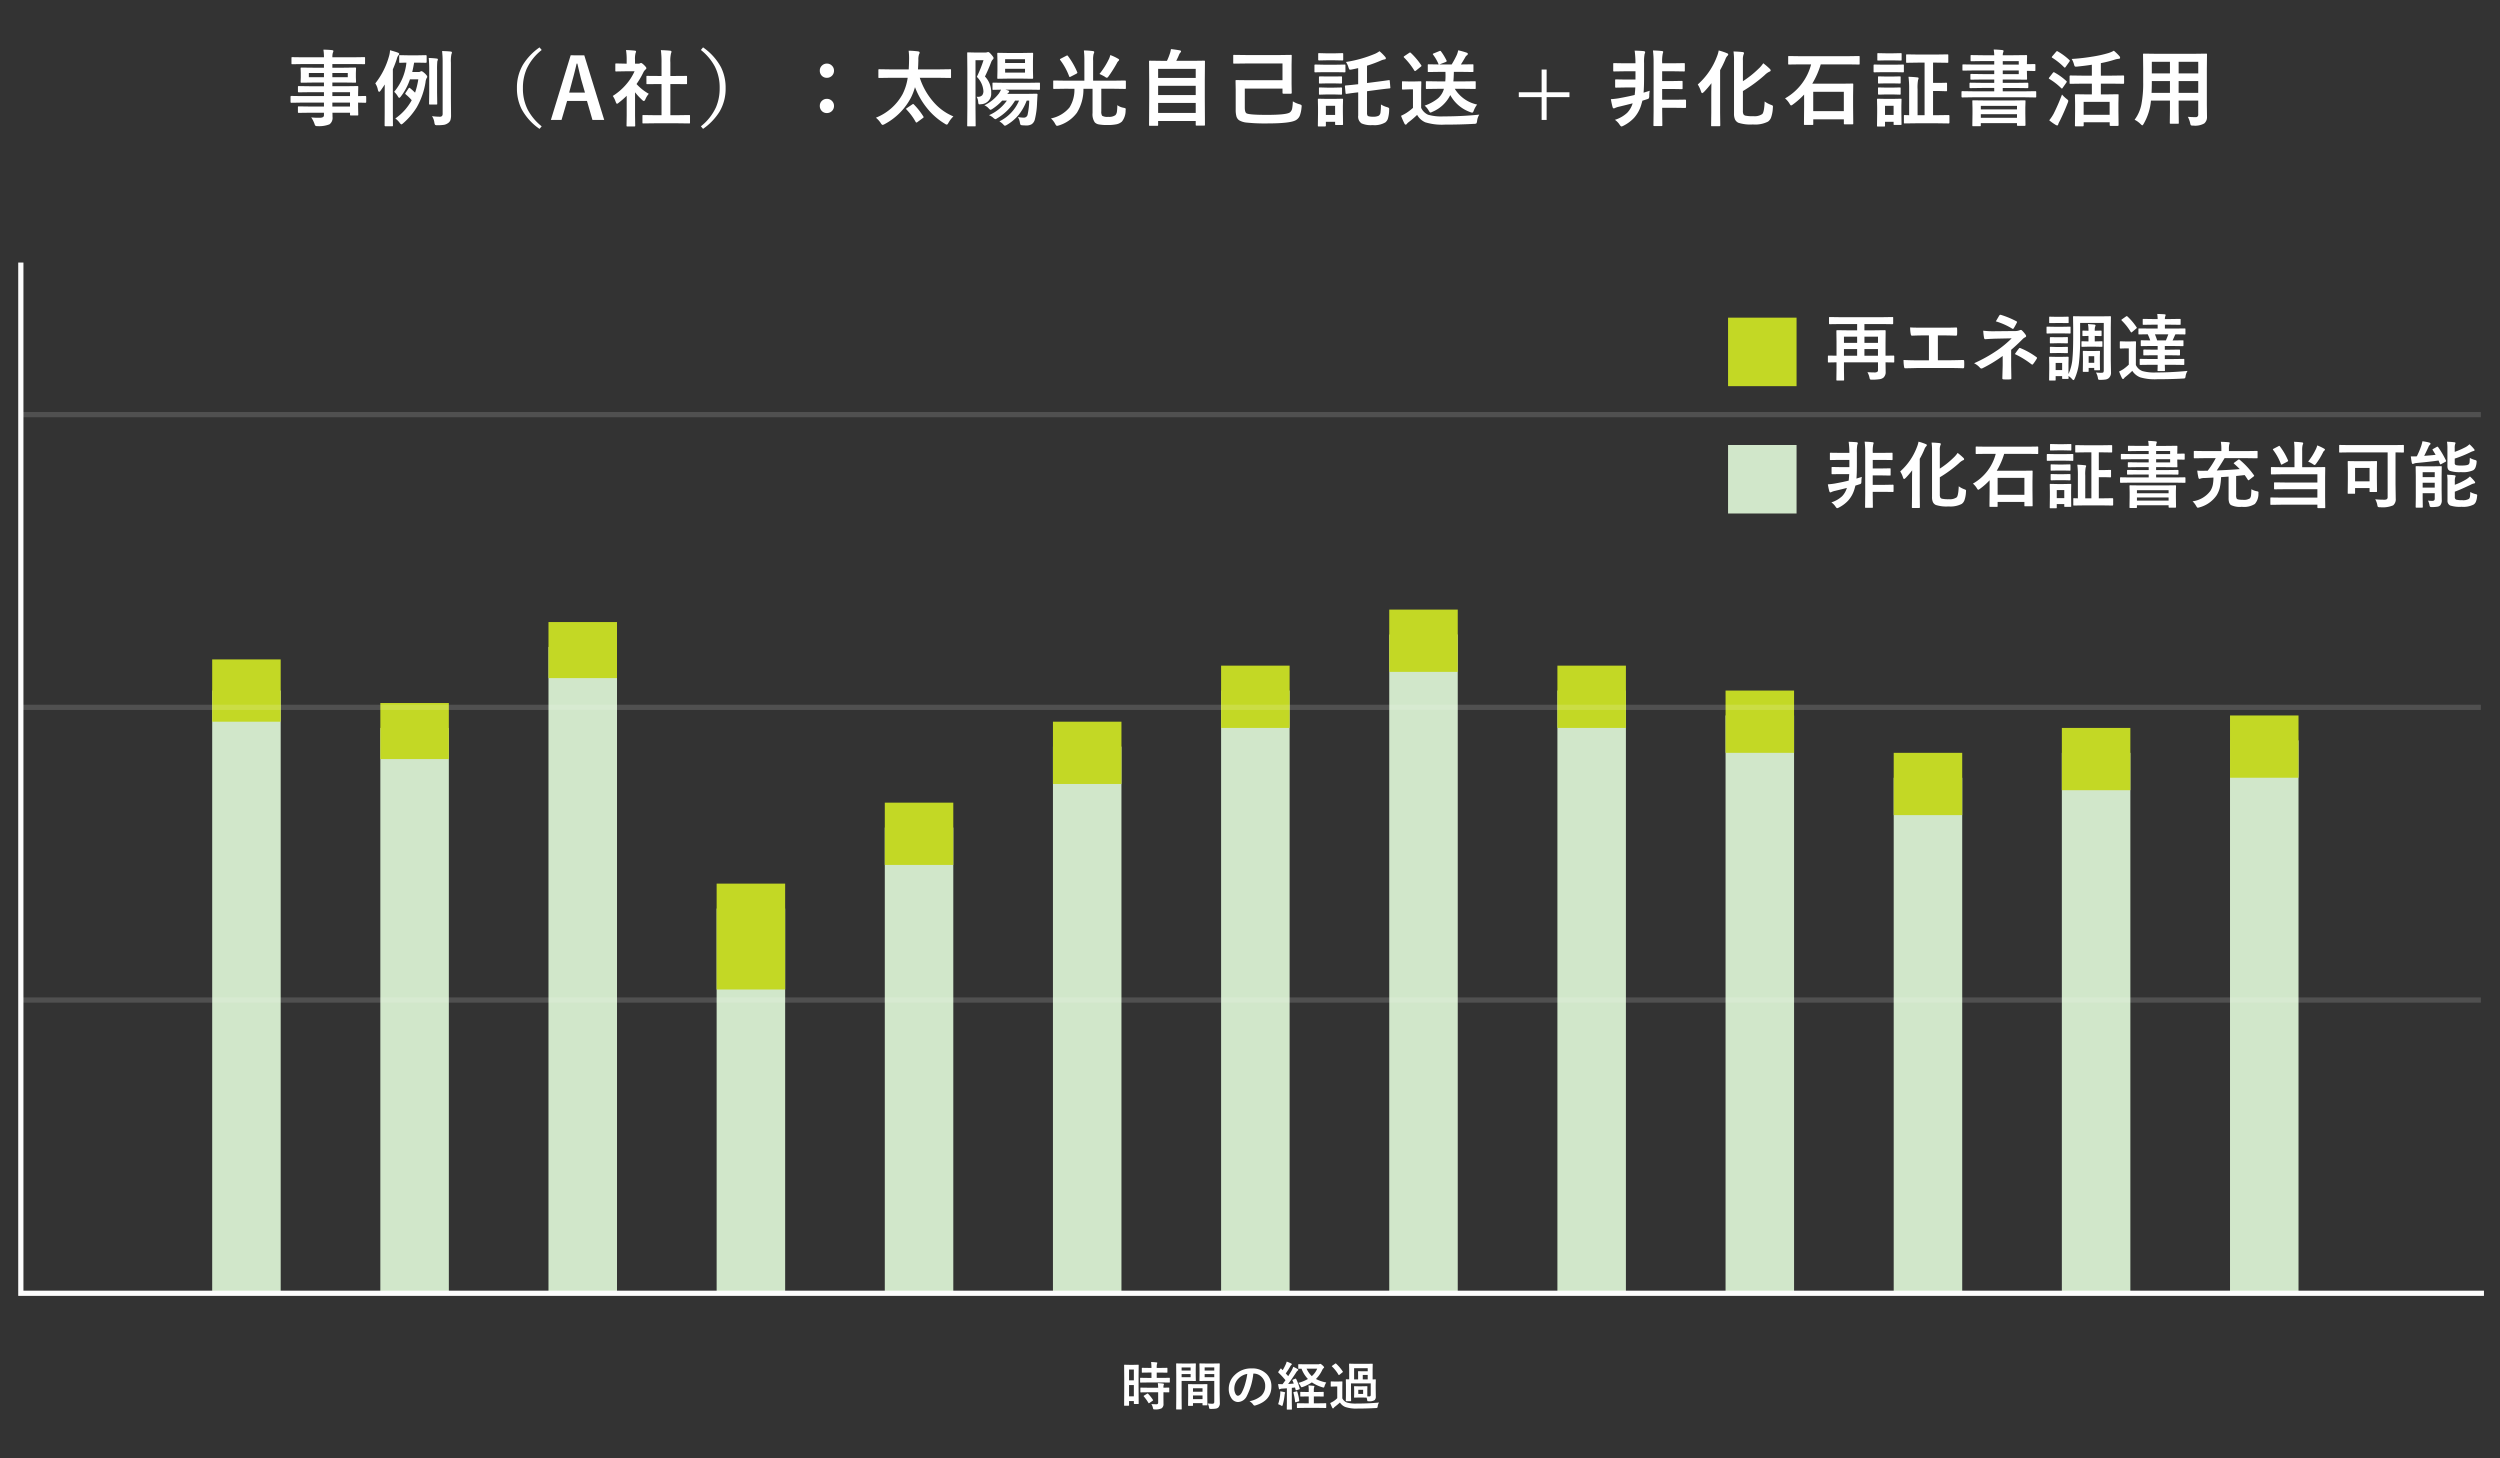 <svg xmlns="http://www.w3.org/2000/svg" width="480" height="280" viewBox="0 0 480 280"><rect x="0" y="0" width="480" height="280" fill="#333333" stroke="none"/><g id="_02-13-whats-figure-02-1" data-name="02-13-whats-figure-02-1" transform="translate(-141 -166)"><rect id="長方形_651" data-name="長方形 651" width="480" height="280" transform="translate(141 166)" fill="rgba(255,255,255,0)"/><path id="パス_5997" data-name="パス 5997" d="M3.628-.41a.159.159,0,0,1-.017.1.147.147,0,0,1-.09.017H2.8q-.1,0-.1-.112V-.85H1.777v.791q0,.107-.1.107H.938Q.859.049.845.029A.168.168,0,0,1,.83-.059L.85-3.14V-5.317L.83-7.72q0-.078.02-.093a.182.182,0,0,1,.093-.015l.854.02h.864l.859-.02q.078,0,.093.02a.168.168,0,0,1,.015.088L3.608-5.7v2.29ZM1.777-1.758H2.7V-3.921H1.777ZM2.7-6.9H1.777v2.07H2.7Zm2.661,2.48L4.019-4.4q-.088,0-.1-.024A.182.182,0,0,1,3.9-4.517V-5.21q0-.078.02-.093a.2.2,0,0,1,.1-.015l1.343.02h.718v-1.03H5.61l-1.26.02a.178.178,0,0,1-.107-.02.182.182,0,0,1-.015-.093v-.7q0-.083.024-.1a.2.2,0,0,1,.1-.015l1.26.02h.469A10.458,10.458,0,0,0,6.011-8.35q.5.015,1.03.073.161.015.161.1a.785.785,0,0,1-.063.21,3.025,3.025,0,0,0-.049.752h.669l1.27-.02q.083,0,.1.02a.2.2,0,0,1,.015.1v.7q0,.083-.02.1a.182.182,0,0,1-.093.015l-1.27-.02H7.09V-5.3h1.06l1.343-.02a.166.166,0,0,1,.1.02.168.168,0,0,1,.015.088v.693a.166.166,0,0,1-.02.1.2.2,0,0,1-.1.015l-1.343-.02ZM5.4-2.539l-1.333.02q-.088,0-.1-.02a.168.168,0,0,1-.015-.088v-.7q0-.078.02-.093a.2.2,0,0,1,.1-.015l1.333.02H7.368A8.512,8.512,0,0,0,7.3-4.3q.625.034,1.006.088.171.034.171.112a.418.418,0,0,1-.049.171,1.52,1.52,0,0,0-.049.508l1-.02a.166.166,0,0,1,.1.02A.168.168,0,0,1,9.5-3.33v.7a.147.147,0,0,1-.017.09.171.171,0,0,1-.1.017l-.132,0q-.391-.01-.869-.015v.991l.01,1.23a.969.969,0,0,1-.352.85,2.566,2.566,0,0,1-1.3.22A.542.542,0,0,1,6.45.708.658.658,0,0,1,6.357.449a2.324,2.324,0,0,0-.3-.728q.464.039.977.039.332,0,.332-.312V-2.539Zm.039.288A7.928,7.928,0,0,1,6.357-1.1a.165.165,0,0,1,.039.083q0,.044-.088.107l-.61.42a.3.3,0,0,1-.117.059Q5.542-.43,5.5-.5a8.7,8.7,0,0,0-.879-1.23.151.151,0,0,1-.049-.083q0-.039.1-.1l.562-.352A.249.249,0,0,1,5.342-2.3.164.164,0,0,1,5.439-2.251ZM16.89-.391a6.709,6.709,0,0,0,.84.049.461.461,0,0,0,.342-.093.482.482,0,0,0,.068-.3V-4.722H16.5l-1.094.02q-.083,0-.1-.024a.2.2,0,0,1-.015-.1l.02-.874V-7.08l-.02-.879a.178.178,0,0,1,.02-.107.182.182,0,0,1,.093-.015l1.094.02h1.47l1.113-.02q.078,0,.093.024a.2.2,0,0,1,.015.1l-.02,1.318v4.106l.039,1.992a1.214,1.214,0,0,1-.288.923A1,1,0,0,1,18.433.6a6,6,0,0,1-.942.054q-.239,0-.278-.044a.693.693,0,0,1-.083-.269A3.073,3.073,0,0,0,16.89-.391Zm-.6-5.049H18.14v-.6H16.294ZM18.14-7.31H16.294v.591H18.14Zm-4.648-.752,1.011-.02q.068,0,.083.024a.2.2,0,0,1,.015.1l-.02.947v1.24l.02.947a.178.178,0,0,1-.02.107A.127.127,0,0,1,14.5-4.7l-1.011-.02H11.87v3.237L11.89.649q0,.078-.02.093a.168.168,0,0,1-.088.015h-.854a.147.147,0,0,1-.09-.017.147.147,0,0,1-.017-.09l.02-2.134V-5.811l-.02-2.148a.178.178,0,0,1,.02-.107.182.182,0,0,1,.093-.015l1.177.02ZM13.6-5.439v-.6H11.87v.6Zm0-1.87H11.87v.591H13.6ZM13.931.068h-.708q-.083,0-.1-.02a.2.2,0,0,1-.015-.1l.02-1.812v-.879l-.02-1.25q0-.083.02-.1a.182.182,0,0,1,.093-.015l1.069.02H15.64l1.074-.02q.078,0,.093.02a.182.182,0,0,1,.015.093L16.8-2.91v.991l.02,1.768a.159.159,0,0,1-.017.1.147.147,0,0,1-.09.017h-.723q-.078,0-.093-.02a.182.182,0,0,1-.015-.093V-.459H14.053v.41q0,.083-.02.1A.186.186,0,0,1,13.931.068Zm.122-1.289h1.831v-.7H14.053Zm0-2.09v.674h1.831v-.674ZM25.64-6.128a12.1,12.1,0,0,1-1.25,4.307,1.944,1.944,0,0,1-1.7,1.152,1.523,1.523,0,0,1-1.279-.762,3.156,3.156,0,0,1-.488-1.807,3.586,3.586,0,0,1,1.128-2.6A4.406,4.406,0,0,1,25.3-7.119a3.832,3.832,0,0,1,2.93,1.113,3.307,3.307,0,0,1,.879,2.354q0,2.715-3.081,3.643a.568.568,0,0,1-.146.024q-.146,0-.283-.205a2.091,2.091,0,0,0-.7-.63,4.915,4.915,0,0,0,2.246-1.03,2.563,2.563,0,0,0,.771-1.958,2.281,2.281,0,0,0-.7-1.689,2.1,2.1,0,0,0-1.538-.63Zm-1.162.059a3.074,3.074,0,0,0-1.709.908,2.756,2.756,0,0,0-.781,1.851A2.158,2.158,0,0,0,22.236-2.2q.2.322.43.322.41,0,.752-.61a8.576,8.576,0,0,0,.669-1.719A12.57,12.57,0,0,0,24.478-6.069Zm9.395,1a9.341,9.341,0,0,1,.669,1.8.338.338,0,0,1,.01.068q0,.068-.127.112l-.5.151a.359.359,0,0,1-.093.02q-.059,0-.078-.1l-.107-.435-.62.063V-.64l.02,1.309a.155.155,0,0,1-.02.1.168.168,0,0,1-.088.015h-.767q-.078,0-.093-.02a.182.182,0,0,1-.015-.093L32.08-.64V-3.3l-.908.059a.946.946,0,0,0-.371.083.376.376,0,0,1-.151.049q-.073,0-.107-.171a8.227,8.227,0,0,1-.142-.84q.352.024.62.024.1,0,.229,0,.269-.337.562-.757a14.982,14.982,0,0,0-1.343-1.45q-.059-.063-.059-.093a.4.4,0,0,1,.068-.127l.352-.5q.059-.088.1-.088t.088.059l.259.269a10.422,10.422,0,0,0,.542-1.03,3.391,3.391,0,0,0,.229-.62,7.689,7.689,0,0,1,.85.361q.132.068.132.161,0,.059-.093.132a.709.709,0,0,0-.186.239,15.324,15.324,0,0,1-.884,1.377q.464.522.469.532.234-.371.674-1.108a5.3,5.3,0,0,0,.3-.693,9.248,9.248,0,0,1,.84.43q.122.068.122.151a.166.166,0,0,1-.112.151,1.438,1.438,0,0,0-.327.4q-.708,1.118-1.514,2.168.361-.02,1.084-.078-.127-.337-.239-.581a.259.259,0,0,1-.024-.083q0-.044.122-.1l.4-.161a.39.39,0,0,1,.1-.024Q33.823-5.166,33.872-5.068Zm5.776.649a2.615,2.615,0,0,0-.347.737q-.068.239-.161.239a1.357,1.357,0,0,1-.229-.049,7.421,7.421,0,0,1-2.031-.947,8.118,8.118,0,0,1-1.719.869,1.413,1.413,0,0,1-.249.068q-.093,0-.19-.21a2.847,2.847,0,0,0-.43-.63,7.517,7.517,0,0,0,1.826-.747,5.943,5.943,0,0,1-1.226-1.973q-.1,0-.308.01l-.151,0a.291.291,0,0,1-.063,0l-.093-.02a.127.127,0,0,1-.015-.078v-.674q0-.078.02-.093a.168.168,0,0,1,.088-.015l1.25.02h2.5a.454.454,0,0,0,.229-.049A.309.309,0,0,1,38.481-8q.122,0,.42.269.327.293.327.4,0,.078-.122.171a1.412,1.412,0,0,0-.278.43,6,6,0,0,1-1.167,1.641A7.084,7.084,0,0,0,39.648-4.419ZM37.9-7.07H35.869a4.3,4.3,0,0,0,1,1.431A3.9,3.9,0,0,0,37.9-7.07Zm-.059,5.332h-.581V-.42H38.2l1.318-.02q.088,0,.1.02a.127.127,0,0,1,.015.078V.371q0,.078-.02.093a.2.2,0,0,1-.1.015L38.2.459H35.459l-1.338.02q-.083,0-.1-.02a.168.168,0,0,1-.015-.088V-.342q0-.1.112-.1l1.338.02h.82V-1.738h-.312l-1.2.02a.155.155,0,0,1-.1-.02.182.182,0,0,1-.015-.093V-2.5a.155.155,0,0,1,.02-.1.182.182,0,0,1,.093-.015l1.2.024h.313v-.22a6.113,6.113,0,0,0-.059-1.04q.405.01.991.078.161.015.161.107a.48.48,0,0,1-.054.181,1.959,1.959,0,0,0-.059.62v.273h.581l1.2-.024a.166.166,0,0,1,.1.02.182.182,0,0,1,.015.093v.669a.159.159,0,0,1-.017.1.171.171,0,0,1-.1.017ZM30.4-.249a8.388,8.388,0,0,0,.4-1.909q.02-.205.02-.332,0-.1-.01-.229a7.051,7.051,0,0,1,.767.142q.171.039.171.117a.294.294,0,0,1-.049.142,1.394,1.394,0,0,0-.059.327,11.55,11.55,0,0,1-.352,1.86q-.068.22-.142.22A.439.439,0,0,1,30.972.01,3.341,3.341,0,0,0,30.4-.249ZM33.921-2.71A.4.4,0,0,1,34-2.725q.049,0,.088.1a8.64,8.64,0,0,1,.366,1.67.52.52,0,0,1,0,.054q0,.088-.132.127l-.479.132a.768.768,0,0,1-.122.02q-.049,0-.059-.093a11.171,11.171,0,0,0-.322-1.729.274.274,0,0,1-.01-.063q0-.063.132-.093Zm12.72-.977.786-.02q.083,0,.1.024a.182.182,0,0,1,.015.093l-.02.659v.649q0,.42.01.532.142.01.391.01t.259-.288V-4.238H44.39v2.212l.02,1.089a.147.147,0,0,1-.017.09.159.159,0,0,1-.1.017h-.781a.166.166,0,0,1-.1-.02A.168.168,0,0,1,43.4-.937l.02-1.1V-3.9L43.4-4.917q0-.083.024-.1a.2.2,0,0,1,.1-.015l.068,0q.215.01.449.015v-1.9l-.02-1q0-.083.024-.1a.2.2,0,0,1,.1-.015L45.352-8h1.89l1.206-.02a.155.155,0,0,1,.1.02.182.182,0,0,1,.015.093l-.02,1v1.9q.186,0,.366-.015l.132,0q.083,0,.1.02a.182.182,0,0,1,.015.093l-.02.967v.63l.02,1.572a.882.882,0,0,1-.229.7,1.789,1.789,0,0,1-1.084.229.694.694,0,0,1-.278-.029Q47.52-.879,47.5-1.03a2.615,2.615,0,0,0-.112-.479l-.747-.02h-.771l-.776.02q-.083,0-.1-.02a.182.182,0,0,1-.015-.093L45-2.28V-2.93l-.02-.659a.166.166,0,0,1,.02-.1.182.182,0,0,1,.093-.015l.776.02ZM47.6-7.168H44.99V-5.01h.767v-.771l-.015-.7q0-.078.02-.093a.168.168,0,0,1,.088-.015l.752.02h1ZM46.65-5.01H47.6v-.864H46.65Zm-.859,2v.791h.928v-.791ZM49.78-.571a1.536,1.536,0,0,0-.259.723q-.039.249-.1.288a.573.573,0,0,1-.273.049q-1.816.1-3.5.1a6.616,6.616,0,0,1-2.339-.3,2.195,2.195,0,0,1-1.04-.864q-.386.361-.972.82a.832.832,0,0,0-.22.225.177.177,0,0,1-.142.088q-.078,0-.151-.132-.176-.361-.386-.9.366-.181.6-.322a4.157,4.157,0,0,0,.752-.61V-3.652h-.43l-.7.024q-.088,0-.107-.024a.2.2,0,0,1-.015-.1v-.762q0-.078.02-.093a.231.231,0,0,1,.1-.015l.7.02h.591l.718-.02q.083,0,.1.02a.168.168,0,0,1,.015.088l-.02.972v2.158a1.711,1.711,0,0,0,.889.82,6.29,6.29,0,0,0,1.88.19Q47.783-.371,49.78-.571ZM40.752-7.48q-.049-.044-.049-.068t.1-.1l.518-.366a.32.32,0,0,1,.122-.063.19.19,0,0,1,.1.049A8.11,8.11,0,0,1,42.8-6.548a.167.167,0,0,1,.039.078q0,.039-.1.122l-.547.439a.274.274,0,0,1-.122.068q-.044,0-.088-.078A7.141,7.141,0,0,0,40.752-7.48Z" transform="translate(356 435.856)" fill="#fff"/><path id="パス_5998" data-name="パス 5998" d="M2.906-3.3.938-3.266q-.156,0-.156-.172V-4.4q0-.18.156-.18l1.969.031H7.2V-5.3H4.555l-2.172.031q-.18,0-.18-.156V-6.3q0-.125.039-.148a.244.244,0,0,1,.141-.023l2.172.031H7.2v-.711H5.133l-2.219.031q-.141,0-.172-.039a.315.315,0,0,1-.023-.156l.031-.828v-.859l-.031-.836a.266.266,0,0,1,.031-.164.37.37,0,0,1,.164-.023L5.133-10H7.2v-.7H3.164l-2.031.031q-.125,0-.148-.031a.269.269,0,0,1-.023-.141v-1.016q0-.125.031-.148a.269.269,0,0,1,.141-.023L3.164-12H7.2a8.627,8.627,0,0,0-.109-1.469q1.078.023,1.664.094.258.031.258.172a.73.73,0,0,1-.094.3,2.785,2.785,0,0,0-.1.9h4.063l2.031-.031q.133,0,.156.031a.269.269,0,0,1,.023.141v1.016q0,.125-.031.148a.292.292,0,0,1-.148.023L12.875-10.7H8.813v.7h2.125l2.242-.031q.133,0,.156.039a.292.292,0,0,1,.023.148l-.031.836v.859l.031.828a.285.285,0,0,1-.031.172.292.292,0,0,1-.148.023l-2.242-.031H8.813v.711h2.594l2.2-.031q.133,0,.156.031a.269.269,0,0,1,.023.141l-.031,1.391v.367l1.391-.031q.164,0,.164.18v.961q0,.172-.164.172l-.414-.008q-.445-.016-.977-.023v.813l.031,1.477a.254.254,0,0,1-.027.152.254.254,0,0,1-.152.027H12.383q-.125,0-.156-.039a.244.244,0,0,1-.023-.141v-.352H8.828q.016.289.016.8A1.533,1.533,0,0,1,8.266.867a5.334,5.334,0,0,1-2.25.352.817.817,0,0,1-.461-.078,1.361,1.361,0,0,1-.18-.383A5.157,5.157,0,0,0,4.75-.461a11.189,11.189,0,0,0,1.219.07q.164,0,.4-.008a1.163,1.163,0,0,0,.7-.148A.567.567,0,0,0,7.2-.992v-.367H4.57l-2.187.031q-.125,0-.156-.039A.315.315,0,0,1,2.2-1.523v-.859q0-.141.039-.172a.244.244,0,0,1,.141-.023l2.188.031H7.2V-3.3Zm9.3-2H8.813v.75H12.2ZM8.813-2.547H12.2V-3.3H8.813ZM11.773-8.18v-.8H8.813v.8ZM4.3-8.18H7.2v-.8H4.3ZM20.9-.25A10.3,10.3,0,0,0,24.05-3.758a8.748,8.748,0,0,0-1.125-1.1q-.117-.1-.117-.164a.363.363,0,0,1,.07-.156l.563-.852q.086-.117.148-.117a.25.25,0,0,1,.141.07,11.966,11.966,0,0,1,.961.867,14.646,14.646,0,0,0,.625-2.562h-1.6a11.483,11.483,0,0,1-1.773,3.328q-.18.227-.289.227t-.273-.289a3.557,3.557,0,0,0-.7-.867,10.316,10.316,0,0,0,2.352-5.6q-.516.008-.93.023l-.289.008q-.125,0-.148-.031a.269.269,0,0,1-.023-.141v-1.125q0-.125.031-.148a.269.269,0,0,1,.141-.023l1.57.031h1.8l1.57-.031q.164,0,.164.172v1.125q0,.172-.164.172l-1.57-.031h-.672q-.2,1.133-.367,1.8h1.188a.672.672,0,0,0,.367-.086.665.665,0,0,1,.227-.078q.164,0,.656.445.445.43.445.609A.445.445,0,0,1,26.917-8a2.063,2.063,0,0,0-.211.766A14.247,14.247,0,0,1,25-2.367,13.385,13.385,0,0,1,22.4.672a.855.855,0,0,1-.336.211q-.109,0-.367-.352A3.549,3.549,0,0,0,20.9-.25ZM17.058-6.992a14.722,14.722,0,0,0,2.625-5.187,4.711,4.711,0,0,0,.2-1.18q1.109.312,1.492.461.273.1.273.258a.467.467,0,0,1-.18.3,1.818,1.818,0,0,0-.281.656q-.3.93-.758,2v8.3l.016,2.445a.288.288,0,0,1-.023.156.292.292,0,0,1-.148.023H19q-.156,0-.156-.18l.016-2.445V-4.766q0-1.3.016-2.016-.391.609-.812,1.2-.156.211-.258.211-.164,0-.258-.414A3.464,3.464,0,0,0,17.058-6.992ZM27.941-.7a11.964,11.964,0,0,0,1.453.109.611.611,0,0,0,.477-.141.747.747,0,0,0,.117-.484v-9.727a18.4,18.4,0,0,0-.109-2.258q1.125.031,1.648.1.242.023.242.172a.944.944,0,0,1-.094.336,6.355,6.355,0,0,0-.1,1.617v6.75L31.6-.93a3.1,3.1,0,0,1-.117.992,1.191,1.191,0,0,1-.445.563,2,2,0,0,1-.75.336,7.582,7.582,0,0,1-1.281.078.835.835,0,0,1-.477-.078A1.209,1.209,0,0,1,28.4.523,2.787,2.787,0,0,0,27.941-.7Zm-.625-11.172q.883.031,1.531.117.227.023.227.156a.623.623,0,0,1-.047.211,1.281,1.281,0,0,0-.062.172,15.6,15.6,0,0,0-.047,1.711v4.3l.031,2.1a.235.235,0,0,1-.027.145.235.235,0,0,1-.145.027H27.55q-.125,0-.148-.031a.269.269,0,0,1-.023-.141l.031-2.1V-9.484A23.827,23.827,0,0,0,27.316-11.875Zm21.691-1.531A9.917,9.917,0,0,0,46.1-9.734a9.137,9.137,0,0,0-.7,3.656,8.929,8.929,0,0,0,.922,4.133,10.334,10.334,0,0,0,2.68,3.2l-.414.492a10.9,10.9,0,0,1-3.453-3.828,8.774,8.774,0,0,1-.883-3.992,8.635,8.635,0,0,1,1.164-4.508,11.326,11.326,0,0,1,3.172-3.32Zm8.175,1.023L61.009.031H58.752L57.7-3.617H53.884L52.814.031H50.767l3.8-12.414Zm.133,7.164-.727-2.516q-.141-.531-.734-3.055h-.141q-.4,1.742-.766,3.039l-.672,2.531ZM70.669.672,68.52.7Q68.4.7,68.372.672a.269.269,0,0,1-.023-.141V-.734a.254.254,0,0,1,.027-.152.235.235,0,0,1,.145-.027l2.148.031h1.344V-6.859h-.719l-2.016.016a.244.244,0,0,1-.141-.023.244.244,0,0,1-.023-.141V-8.273q0-.117.031-.141a.32.32,0,0,1,.133-.016l2.016.016h.719v-2.547a17.613,17.613,0,0,0-.125-2.414q1.031.031,1.773.109.258.031.258.164a.773.773,0,0,1-.078.336,6.076,6.076,0,0,0-.133,1.758v2.594h1.008l2.016-.016a.288.288,0,0,1,.156.023.224.224,0,0,1,.023.133v1.266q0,.125-.039.148a.35.35,0,0,1-.141.016l-2.016-.016H73.708V-.883h1.453l2.133-.031a.266.266,0,0,1,.164.031.292.292,0,0,1,.023.148V.531q0,.125-.031.148A.315.315,0,0,1,77.294.7L75.161.672Zm-8.016-5.25a11.273,11.273,0,0,0,2.633-2.289,10.034,10.034,0,0,0,1.547-2.445H65.02l-1.7.031a.247.247,0,0,1-.156-.031.269.269,0,0,1-.023-.141v-1.187q0-.125.039-.156a.244.244,0,0,1,.141-.023l1.7.039h.3v-.656a11.448,11.448,0,0,0-.125-1.953q.859.023,1.664.109.258.023.258.164a1,1,0,0,1-.094.336,4.183,4.183,0,0,0-.1,1.273v.727H67.6a.561.561,0,0,0,.3-.07.482.482,0,0,1,.18-.062q.156,0,.594.414.43.43.43.578a.343.343,0,0,1-.156.258,2.019,2.019,0,0,0-.375.461,16.05,16.05,0,0,1-1.359,2.336,9.435,9.435,0,0,0,2.352,1.875,3.72,3.72,0,0,0-.641,1.039q-.164.352-.3.352a.633.633,0,0,1-.32-.2,11.774,11.774,0,0,1-1.375-1.484v4.5L66.958,1.1a.247.247,0,0,1-.031.156.37.37,0,0,1-.164.023H65.481a.266.266,0,0,1-.164-.031.292.292,0,0,1-.023-.148l.031-1.883V-4.609A15.9,15.9,0,0,1,63.8-3.281a.855.855,0,0,1-.336.211q-.1,0-.25-.367A4.444,4.444,0,0,0,62.653-4.578ZM79.57-13.406l.414-.5a10.985,10.985,0,0,1,3.453,3.828,8.823,8.823,0,0,1,.883,4A8.662,8.662,0,0,1,83.156-1.57a11.37,11.37,0,0,1-3.172,3.313L79.57,1.25a9.918,9.918,0,0,0,2.906-3.672,9.173,9.173,0,0,0,.7-3.656,8.946,8.946,0,0,0-.922-4.141A10.227,10.227,0,0,0,79.57-13.406Zm24.191,2.617a1.318,1.318,0,0,1,1.016.445,1.285,1.285,0,0,1,.352.9,1.344,1.344,0,0,1-.445,1.039,1.35,1.35,0,0,1-.922.344,1.3,1.3,0,0,1-1.023-.445,1.371,1.371,0,0,1-.336-.937,1.287,1.287,0,0,1,.438-.992A1.315,1.315,0,0,1,103.761-10.789Zm0,6.766a1.318,1.318,0,0,1,1.016.445,1.285,1.285,0,0,1,.352.9,1.344,1.344,0,0,1-.445,1.039,1.35,1.35,0,0,1-.922.344,1.3,1.3,0,0,1-1.023-.445,1.371,1.371,0,0,1-.336-.937,1.287,1.287,0,0,1,.438-.992A1.315,1.315,0,0,1,103.761-4.023Zm12.112-4.039-2.047.031a.247.247,0,0,1-.156-.031.269.269,0,0,1-.023-.141V-9.539q0-.125.039-.148a.244.244,0,0,1,.141-.023l2.047.031h3.6q.062-1.086.063-1.727.008-.164.008-.383a11.688,11.688,0,0,0-.086-1.477,15.679,15.679,0,0,1,1.82.133q.289.055.289.219a.653.653,0,0,1-.109.336,3.123,3.123,0,0,0-.133,1.125q-.031,1.18-.078,1.773h4.133l2.047-.031q.125,0,.148.031a.269.269,0,0,1,.023.141V-8.2q0,.125-.031.148a.269.269,0,0,1-.141.023l-2.047-.031H121.6a13.173,13.173,0,0,0,2.633,4.641,10.111,10.111,0,0,0,3.82,2.766,5.351,5.351,0,0,0-.93,1.2q-.2.383-.336.383a.849.849,0,0,1-.352-.156,12.831,12.831,0,0,1-3.594-3.2,14.571,14.571,0,0,1-2.164-3.844,11.122,11.122,0,0,1-.773,2.016,12.146,12.146,0,0,1-5.07,5.094,1,1,0,0,1-.367.141q-.148,0-.367-.352A4.443,4.443,0,0,0,113.17-.4,10.077,10.077,0,0,0,118.3-4.93a10.256,10.256,0,0,0,.977-3.133Zm4.609,5.133a13.221,13.221,0,0,1,1.8,2.289.307.307,0,0,1,.063.133q0,.055-.156.172L121.155.43a.434.434,0,0,1-.211.1q-.062,0-.141-.125a11.072,11.072,0,0,0-1.758-2.375q-.078-.086-.078-.125,0-.055.172-.164l1.023-.7a.358.358,0,0,1,.164-.07Q120.381-3.031,120.483-2.93Zm14.4,2.047a8.136,8.136,0,0,0,3.438-2.8h-.9A9.775,9.775,0,0,1,135.556-2.1a.985.985,0,0,1-.375.18q-.125,0-.4-.32A2.3,2.3,0,0,0,134-2.781a7.766,7.766,0,0,0,2.813-2.3,7.087,7.087,0,0,0,.383-.7q-.625.008-1.125.023l-.344.008q-.125,0-.148-.031a.269.269,0,0,1-.023-.141V-6.961q0-.125.031-.148a.269.269,0,0,1,.141-.023l2.164.031h4.445l2.141-.031a.285.285,0,0,1,.172.031.269.269,0,0,1,.023.141V-5.93q0,.125-.039.148a.315.315,0,0,1-.156.023l-2.141-.031h-4.32l.477.141q.258.078.258.227a.223.223,0,0,1-.094.188,1.009,1.009,0,0,0-.258.258h3.758L144-5.008q.211,0,.211.2-.031.3-.055.8-.031.531-.039.68a15.474,15.474,0,0,1-.406,3.18,1.6,1.6,0,0,1-.609.984,1.891,1.891,0,0,1-1.055.25,7.251,7.251,0,0,1-.75-.031q-.3-.023-.359-.109a1.521,1.521,0,0,1-.125-.437,2.594,2.594,0,0,0-.383-1.039,6.974,6.974,0,0,0,1.125.117.727.727,0,0,0,.734-.516,14.142,14.142,0,0,0,.32-2.75h-.484a10.18,10.18,0,0,1-1.594,2.8,8.718,8.718,0,0,1-2.2,1.852,1.236,1.236,0,0,1-.383.172q-.109,0-.383-.32A3.842,3.842,0,0,0,136.884.3a7.8,7.8,0,0,0,3.773-3.984h-.766a9.855,9.855,0,0,1-3.445,3.406.828.828,0,0,1-.352.164,1.242,1.242,0,0,1-.414-.289A2.629,2.629,0,0,0,134.884-.883Zm-.773-7.43a4.288,4.288,0,0,1,1.2,3.172,2,2,0,0,1-1.953,2.148,2.193,2.193,0,0,1-.289.031.194.194,0,0,1-.2-.125,1.938,1.938,0,0,1-.062-.391,2.106,2.106,0,0,0-.3-.945q.109.008.188.008a1.117,1.117,0,0,0,.891-.3,1.287,1.287,0,0,0,.227-.844,4.232,4.232,0,0,0-1.258-2.687,23.061,23.061,0,0,0,1.281-3.2h-1.539v9.086l.031,3.461q0,.117-.031.141a.35.35,0,0,1-.141.016h-1.266a.288.288,0,0,1-.156-.023A.224.224,0,0,1,130.7,1.1l.031-3.461v-6.93l-.031-3.484q0-.125.031-.148a.292.292,0,0,1,.148-.023l1.266.031h2.063a1.432,1.432,0,0,0,.32-.047.483.483,0,0,1,.219-.047q.18,0,.609.508.414.477.414.641a.435.435,0,0,1-.156.289,1.36,1.36,0,0,0-.3.477Q134.72-9.531,134.111-8.312Zm7.219-4.516,1.867-.031q.117,0,.141.039a.315.315,0,0,1,.023.156l-.031,1.336v1.938l.031,1.344q0,.172-.164.172l-1.867-.031h-2.836l-1.836.031q-.133,0-.156-.031a.269.269,0,0,1-.023-.141l.031-1.344v-1.937l-.031-1.336a.285.285,0,0,1,.031-.172.292.292,0,0,1,.148-.023l1.836.031Zm-3.344,1.2v.727h3.82v-.727Zm3.82,2.57v-.727h-3.82v.727Zm7.636,3.1-2.047.031q-.133,0-.156-.039a.292.292,0,0,1-.023-.148v-1.25q0-.133.031-.156a.292.292,0,0,1,.148-.023l2.047.031H153.2v-3.859a16.164,16.164,0,0,0-.094-1.945,14,14,0,0,1,1.742.125q.242.023.242.211a.85.85,0,0,1-.117.336,4.681,4.681,0,0,0-.094,1.273v3.859h4.086l2.047-.031q.156,0,.156.18v1.25a.315.315,0,0,1-.023.156q-.023.031-.133.031l-2.047-.031H156.45v4.32a1.47,1.47,0,0,0,.156.859,1.913,1.913,0,0,0,1.156.211,2.131,2.131,0,0,0,1.391-.32,1.261,1.261,0,0,0,.3-.7,8.931,8.931,0,0,0,.07-1.219,2.97,2.97,0,0,0,1.211.5,1.289,1.289,0,0,1,.336.1.192.192,0,0,1,.07.172,1.564,1.564,0,0,1-.023.219,3.409,3.409,0,0,1-.7,2.148,2.16,2.16,0,0,1-1.031.523,7.98,7.98,0,0,1-1.75.148,8.372,8.372,0,0,1-1.7-.125,1.383,1.383,0,0,1-.742-.391A2.719,2.719,0,0,1,154.77-1.3V-5.953h-1.75a8.486,8.486,0,0,1-1.258,4.609,6.762,6.762,0,0,1-3.461,2.43,2.134,2.134,0,0,1-.352.078q-.156,0-.367-.4a3.737,3.737,0,0,0-.8-1.023,6.21,6.21,0,0,0,3.563-2.109,6.42,6.42,0,0,0,.945-3.586ZM156.1-8.8a14.589,14.589,0,0,0,1.859-2.961,3.915,3.915,0,0,0,.219-.672,9.672,9.672,0,0,1,1.516.719q.18.1.18.211,0,.094-.156.234a1.3,1.3,0,0,0-.289.422,25.884,25.884,0,0,1-1.555,2.461q-.227.32-.352.32a.825.825,0,0,1-.383-.2A11.4,11.4,0,0,0,156.1-8.8Zm-6.062-3.461a14.632,14.632,0,0,1,1.789,3.109.43.43,0,0,1,.031.117q0,.063-.187.188l-1.078.555a.465.465,0,0,1-.187.078q-.078,0-.133-.141a12.239,12.239,0,0,0-1.711-3.117.244.244,0,0,1-.055-.125q0-.063.172-.148l1.055-.547a.482.482,0,0,1,.18-.062Q149.973-12.352,150.036-12.258ZM167.18,1.156h-1.391a.235.235,0,0,1-.145-.027.254.254,0,0,1-.027-.152l.031-5.219V-7.2l-.031-3.977q0-.125.031-.148a.292.292,0,0,1,.148-.023l2.219.031h1.039a12.113,12.113,0,0,0,.594-1.5,4.3,4.3,0,0,0,.172-.758q.656.063,1.711.242.227.047.227.211a.343.343,0,0,1-.125.219,1.308,1.308,0,0,0-.242.383q-.289.7-.555,1.2h3.117l2.227-.031q.125,0,.148.031a.269.269,0,0,1,.023.141l-.031,3.539v3.375l.031,5.2a.247.247,0,0,1-.031.156.269.269,0,0,1-.141.023h-1.422q-.133,0-.156-.039a.244.244,0,0,1-.023-.141V.227h-7.219v.75a.247.247,0,0,1-.031.156A.292.292,0,0,1,167.18,1.156Zm.18-2.469h7.219V-3.234h-7.219Zm0-3.43h7.219V-6.523h-7.219Zm0-5.031v1.742h7.219V-9.773Zm23.878-1.039h-6.859l-2.43.031q-.125,0-.148-.031a.269.269,0,0,1-.023-.141v-1.336q0-.125.031-.148a.269.269,0,0,1,.141-.023l2.43.031h6.266l2.188-.031q.133,0,.156.031a.269.269,0,0,1,.023.141l-.031,1.719v3.688l.031,1.711q0,.164-.172.164h-1.43q-.172,0-.172-.164v-.812H184v3.633q0,.859.3,1.086.43.32,3.945.32,3.781,0,4.414-.477A1.239,1.239,0,0,0,193.1-2.2a9.313,9.313,0,0,0,.125-1.344,4.65,4.65,0,0,0,1.234.547,1.13,1.13,0,0,1,.383.156.266.266,0,0,1,.078.219,2.973,2.973,0,0,1-.031.313,5.691,5.691,0,0,1-.344,1.563,1.773,1.773,0,0,1-.773.836Q192.691.7,188.245.7a33.2,33.2,0,0,1-3.812-.156,3.542,3.542,0,0,1-1.523-.453,1.365,1.365,0,0,1-.531-.8,4.8,4.8,0,0,1-.125-1.25V-5.8l-.031-1.656q0-.125.031-.148a.269.269,0,0,1,.141-.023l2.352.031h6.492Zm20.425,3.2a.829.829,0,0,1,.094-.008q.063,0,.078.172l.109,1.211q.008.07.008.086,0,.109-.148.125-.883.086-2.094.242l-2.242.3v4.125a1.2,1.2,0,0,0,.07.5.343.343,0,0,0,.2.172,2.952,2.952,0,0,0,.945.094A2.065,2.065,0,0,0,209.741-.8a.924.924,0,0,0,.32-.664,10.667,10.667,0,0,0,.078-1.477,4.807,4.807,0,0,0,1.18.516.957.957,0,0,1,.344.156.288.288,0,0,1,.063.219q0,.055-.008.164a6.177,6.177,0,0,1-.25,1.7,1.563,1.563,0,0,1-.484.688,4.072,4.072,0,0,1-2.445.516,4.494,4.494,0,0,1-2.109-.32,1.546,1.546,0,0,1-.656-1.5V-5.266l-.172.016q-.883.1-1.562.2-.477.07-.508.07a.47.47,0,0,1-.07.008q-.1,0-.117-.164L203.225-6.4v-.078q0-.1.164-.117.023,0,.289-.023.758-.062,1.789-.18l.3-.031V-9.922q-.523.125-1.2.258a2.47,2.47,0,0,1-.336.047.2.2,0,0,1-.187-.109,2.269,2.269,0,0,1-.133-.32,3.645,3.645,0,0,0-.492-1.055,23.48,23.48,0,0,0,5.617-1.586,5.113,5.113,0,0,0,.828-.484,9.209,9.209,0,0,1,1.109,1.109.449.449,0,0,1,.109.273q0,.18-.273.2a3.265,3.265,0,0,0-.523.148,24.667,24.667,0,0,1-2.82,1.055v3.328l2.109-.273q.875-.109,1.57-.211Q211.631-7.609,211.663-7.617Zm-8.8,8.43a.247.247,0,0,1-.031.156.292.292,0,0,1-.148.023h-1.164q-.133,0-.156-.031a.292.292,0,0,1-.023-.148V.383h-1.773v.734q0,.164-.18.164h-1.164a.285.285,0,0,1-.172-.031.248.248,0,0,1-.023-.133l.031-2.414v-1.07l-.031-1.5q0-.133.039-.156a.315.315,0,0,1,.156-.023l1.453.031h1.539l1.469-.031q.133,0,.156.031a.292.292,0,0,1,.023.148l-.031,1.227v1.148Zm-1.523-3.5h-1.773V-.93h1.773Zm-2.094-7.891h2.188l1.711-.031a.247.247,0,0,1,.156.031.269.269,0,0,1,.023.141V-9.3a.266.266,0,0,1-.031.164.292.292,0,0,1-.148.023l-1.711-.031h-2.187l-1.719.031q-.109,0-.133-.039a.292.292,0,0,1-.023-.148v-1.141q0-.172.156-.172Zm.477-2.187h1.539L202.7-12.8q.141,0,.164.031a.213.213,0,0,1,.031.141v1.078q0,.109-.039.133a.315.315,0,0,1-.156.023l-1.437-.031h-1.539l-1.453.031q-.18,0-.18-.156v-1.078q0-.125.031-.148a.292.292,0,0,1,.148-.023Zm.047,4.445h1.359l1.344-.016a.285.285,0,0,1,.172.031.2.2,0,0,1,.023.125v1.047q0,.125-.039.148a.315.315,0,0,1-.156.023l-1.344-.031h-1.359l-1.359.031q-.125,0-.148-.031a.269.269,0,0,1-.023-.141V-8.18q0-.156.172-.156Zm0,2.141h1.359l1.344-.031a.285.285,0,0,1,.172.031.292.292,0,0,1,.023.148v1.023q0,.125-.039.156a.315.315,0,0,1-.156.023l-1.344-.039h-1.359l-1.359.039q-.125,0-.148-.031a.292.292,0,0,1-.023-.148V-6.031q0-.133.031-.156a.269.269,0,0,1,.141-.023Zm21.331.227-2.156.031q-.133,0-.156-.031a.269.269,0,0,1-.023-.141V-7.234q0-.125.031-.148a.292.292,0,0,1,.148-.023l2.156.031h1.391a10.8,10.8,0,0,0,.047-1.1q0-.375-.016-.727h-1.117l-2.109.031q-.125,0-.148-.031a.35.35,0,0,1-.016-.141v-1.125a.312.312,0,0,1,.023-.164.244.244,0,0,1,.141-.023l1.93.031a8.609,8.609,0,0,0-1.07-1.875.214.214,0,0,1-.055-.125q0-.063.172-.125l1.07-.437a.709.709,0,0,1,.18-.055q.063,0,.156.117a10.969,10.969,0,0,1,1.055,1.734.3.3,0,0,1,.031.117q0,.1-.211.188l-1.2.461h2.367a17.31,17.31,0,0,0,.977-1.82,4.229,4.229,0,0,0,.273-.9,14.761,14.761,0,0,1,1.641.461q.211.078.211.227a.351.351,0,0,1-.2.289.967.967,0,0,0-.3.367q-.453.8-.836,1.375h.133l2.109-.031q.125,0,.148.039a.292.292,0,0,1,.023.148v1.125q0,.125-.031.148a.244.244,0,0,1-.141.023L225.634-9.2h-1.492q-.031,1.266-.094,1.828h1.938l2.172-.031a.247.247,0,0,1,.156.031.269.269,0,0,1,.023.141v1.141a.235.235,0,0,1-.027.145.254.254,0,0,1-.152.027l-2.172-.031h-1.664a6.635,6.635,0,0,0,4.289,3.023,4.371,4.371,0,0,0-.625,1.109q-.156.445-.32.445a1.065,1.065,0,0,1-.352-.094,7,7,0,0,1-3.859-3.281,6.739,6.739,0,0,1-3.437,3.219,1.192,1.192,0,0,1-.383.141q-.1,0-.336-.4a3.553,3.553,0,0,0-.773-.93,8.469,8.469,0,0,0,2.586-1.414,3.809,3.809,0,0,0,1.125-1.82Zm7.922,4.961A2.846,2.846,0,0,0,228.6.242q-.063.4-.148.461A.978.978,0,0,1,228,.781q-2.6.148-5.6.148a10.9,10.9,0,0,1-3.742-.445,3.33,3.33,0,0,1-1.57-1.43A16.88,16.88,0,0,1,215.439.469a1.665,1.665,0,0,0-.32.313.286.286,0,0,1-.234.148q-.133,0-.227-.2A14.415,14.415,0,0,1,214-.766a10.093,10.093,0,0,0,.945-.5,9.593,9.593,0,0,0,1.344-1.023V-5.844h-.75l-1.172.039q-.141,0-.164-.039A.315.315,0,0,1,214.181-6V-7.219q0-.125.031-.148a.315.315,0,0,1,.156-.023l1.172.031h.977l1.2-.031a.247.247,0,0,1,.156.031.269.269,0,0,1,.023.141L217.861-5.7V-2.3a2.692,2.692,0,0,0,1.328,1.328,9.12,9.12,0,0,0,2.961.32A68.605,68.605,0,0,0,229.025-.992ZM215.869-12.852a13.828,13.828,0,0,1,2,2.359.244.244,0,0,1,.055.125q0,.086-.148.188l-.9.727a.483.483,0,0,1-.187.094q-.078,0-.148-.109a13.458,13.458,0,0,0-1.961-2.484.22.22,0,0,1-.07-.125q0-.063.148-.164l.875-.586a.416.416,0,0,1,.2-.094A.25.25,0,0,1,215.869-12.852Zm26.084,3.2v4.367h4.383v.93h-4.383V.031h-.961V-4.352h-4.383v-.93h4.383V-9.648ZM255.061.008a6.124,6.124,0,0,0,2.367-1.359,4.455,4.455,0,0,0,1.039-1.812q-.859.227-2.586.641a3.764,3.764,0,0,0-.727.227.868.868,0,0,1-.3.109q-.156,0-.242-.258a13.091,13.091,0,0,1-.32-1.516,14.221,14.221,0,0,0,1.469-.164q1.672-.3,3.094-.641.07-.484.125-1.437h-1.937l-1.742.031q-.141,0-.164-.031a.23.23,0,0,1-.031-.148V-7.578q0-.133.039-.156a.315.315,0,0,1,.156-.023l1.742.031h1.969V-9.312H256.8l-1.883.031a.247.247,0,0,1-.156-.031.292.292,0,0,1-.023-.148v-1.25q0-.125.031-.148a.292.292,0,0,1,.148-.023l1.883.031h2.211a18.773,18.773,0,0,0-.156-2.43q.961.023,1.727.094.289.039.289.211a1.145,1.145,0,0,1-.109.352,8.5,8.5,0,0,0-.1,1.773V-8.2q0,1.875-.094,2.992.266-.078,1.18-.367a6.255,6.255,0,0,0-.094.961,1.1,1.1,0,0,1-.086.508,1.082,1.082,0,0,1-.414.18q-.266.094-.812.258l-.2.7a6.458,6.458,0,0,1-1.422,2.617,7.408,7.408,0,0,1-2.016,1.492,1.192,1.192,0,0,1-.383.141q-.125,0-.352-.336A3.331,3.331,0,0,0,255.061.008Zm7.3-13.32q1,.023,1.711.109.258.023.258.156a.861.861,0,0,1-.078.32,7.317,7.317,0,0,0-.117,1.781v.094h2.289l1.891-.031q.125,0,.148.031a.269.269,0,0,1,.023.141v1.25q0,.133-.031.156a.269.269,0,0,1-.141.023l-1.891-.031h-2.289v1.875h2l1.742-.031q.125,0,.156.039a.315.315,0,0,1,.023.156v1.211a.254.254,0,0,1-.027.152.254.254,0,0,1-.152.027l-1.742-.031h-2v2.07H266.6l1.953-.031q.164,0,.164.18v1.25q0,.172-.164.172L266.6-2.3h-2.461v.563l.031,2.766q0,.125-.031.148a.292.292,0,0,1-.148.023h-1.359q-.125,0-.148-.031a.269.269,0,0,1-.023-.141l.031-2.75V-10.9A18.252,18.252,0,0,0,262.366-13.312Zm21.448,9.789a4.767,4.767,0,0,0,1.234.656,1.316,1.316,0,0,1,.3.141.239.239,0,0,1,.063.188q0,.055-.016.234a6.474,6.474,0,0,1-.336,1.852,1.731,1.731,0,0,1-.594.8,5.414,5.414,0,0,1-2.9.547,7.532,7.532,0,0,1-2.781-.32,1.33,1.33,0,0,1-.648-.625,2.644,2.644,0,0,1-.2-1.125V-11.266a13.1,13.1,0,0,0-.094-1.852q.938.023,1.711.109.3.023.3.211a.731.731,0,0,1-.1.3,3.039,3.039,0,0,0-.109,1.086v4a18.459,18.459,0,0,0,2.961-2.352,5.707,5.707,0,0,0,.945-1.094,13.359,13.359,0,0,1,1.242,1.063.473.473,0,0,1,.18.32q0,.172-.273.25a3.232,3.232,0,0,0-.836.609,26.971,26.971,0,0,1-4.219,3.1v3.8a1.472,1.472,0,0,0,.1.648A.654.654,0,0,0,280.1-.8a6.777,6.777,0,0,0,1.586.109,2.567,2.567,0,0,0,1.648-.4Q283.728-1.406,283.814-3.523ZM270.97-6.781a13.479,13.479,0,0,0,3.7-5.414,5.584,5.584,0,0,0,.32-1.117,11.568,11.568,0,0,1,1.555.516q.273.1.273.234a.342.342,0,0,1-.148.273,1.933,1.933,0,0,0-.4.688,19.009,19.009,0,0,1-1.008,2.063v8.18l.031,2.43q0,.164-.18.164H273.72a.266.266,0,0,1-.164-.031.248.248,0,0,1-.023-.133l.031-2.43V-4.977q0-.641.031-2.047a18.774,18.774,0,0,1-1.422,1.664q-.266.242-.352.242-.125,0-.242-.352A5.589,5.589,0,0,0,270.97-6.781Zm19.6-3.859-2.07.031q-.125,0-.148-.031a.269.269,0,0,1-.023-.141V-12.07q0-.125.031-.148a.269.269,0,0,1,.141-.023l2.07.031h9.242l2.063-.031a.247.247,0,0,1,.156.031.269.269,0,0,1,.023.141v1.289q0,.125-.031.148a.292.292,0,0,1-.148.023l-2.062-.031h-5.234A16.041,16.041,0,0,1,292.95-6.93h5.523l2.156-.031a.285.285,0,0,1,.172.031.292.292,0,0,1,.023.148l-.031,2.156v2.016l.031,3.3q0,.133-.031.156a.344.344,0,0,1-.156.023H299.2q-.133,0-.156-.031a.292.292,0,0,1-.023-.148V-.094h-5.875V.82q0,.125-.031.148a.292.292,0,0,1-.148.023h-1.437q-.125,0-.148-.031a.269.269,0,0,1-.023-.141l.031-3.352V-4.844a14.858,14.858,0,0,1-2.125,1.883,1.407,1.407,0,0,1-.367.211q-.117,0-.32-.367a4.037,4.037,0,0,0-.852-.992,10.522,10.522,0,0,0,5.008-6.531Zm2.57,5.266v3.711h5.875V-5.375Zm20.042-5.6-2.031.031a.247.247,0,0,1-.156-.031.269.269,0,0,1-.023-.141v-1.266a.247.247,0,0,1,.031-.156.292.292,0,0,1,.148-.023l2.031.031h3.664l2.047-.031a.247.247,0,0,1,.156.031.292.292,0,0,1,.023.148v1.266q0,.125-.031.148a.292.292,0,0,1-.148.023l-2.047-.031h-.7v3.891h1.266l1.25-.031q.125,0,.148.031a.269.269,0,0,1,.023.141v1.281a.254.254,0,0,1-.027.152.235.235,0,0,1-.145.027l-1.25-.039h-1.266V-.883h.867l2.125-.031q.156,0,.156.18V.531q0,.172-.156.172L317.016.672h-4.18L310.719.7q-.125,0-.148-.031a.269.269,0,0,1-.023-.141V-.734a.254.254,0,0,1,.027-.152.235.235,0,0,1,.145-.027l.266.016.57.016V-5.844a17.4,17.4,0,0,0-.125-2.414q.883.023,1.68.117.258.023.258.156a.887.887,0,0,1-.1.336,8.072,8.072,0,0,0-.094,1.773V-.883h1.344V-10.977ZM310.094.813a.247.247,0,0,1-.031.156.292.292,0,0,1-.148.023H308.75q-.133,0-.156-.031a.292.292,0,0,1-.023-.148V.383h-1.648v.734a.247.247,0,0,1-.031.156.292.292,0,0,1-.148.023h-1.164a.285.285,0,0,1-.172-.031.292.292,0,0,1-.023-.148l.031-2.414v-1.07l-.031-1.5q0-.133.039-.156a.315.315,0,0,1,.156-.023l1.453.031h1.414l1.469-.031q.133,0,.156.031a.292.292,0,0,1,.023.148l-.031,1.227v1.148Zm-1.523-3.5h-1.648V-.93h1.648ZM306.6-10.578h2.063l1.711-.031q.125,0,.148.031a.269.269,0,0,1,.023.141V-9.3a.266.266,0,0,1-.031.164.244.244,0,0,1-.141.023l-1.711-.031H306.6l-1.719.031q-.109,0-.133-.039a.292.292,0,0,1-.023-.148v-1.141q0-.172.156-.172Zm.477-2.187h1.406l1.445-.031a.266.266,0,0,1,.164.031.269.269,0,0,1,.023.141v1.07q0,.133-.031.156a.315.315,0,0,1-.156.023l-1.445-.031h-1.406l-1.453.031a.247.247,0,0,1-.156-.031.292.292,0,0,1-.023-.148v-1.07q0-.125.031-.148a.292.292,0,0,1,.148-.023Zm.031,6.586h1.281l1.344-.031q.141,0,.164.031a.229.229,0,0,1,.031.148v1.039q0,.117-.039.141a.315.315,0,0,1-.156.023l-1.344-.039h-1.281l-1.359.039q-.172,0-.172-.164V-6.031q0-.133.031-.156a.269.269,0,0,1,.141-.023Zm0-2.125h1.281l1.344-.031q.141,0,.164.031a.229.229,0,0,1,.031.148v1.023q0,.125-.039.148a.315.315,0,0,1-.156.023l-1.344-.031h-1.281l-1.359.031q-.125,0-.148-.031a.269.269,0,0,1-.023-.141V-8.156q0-.133.031-.156a.269.269,0,0,1,.141-.023ZM323.745-4.32l-1.984.031q-.156,0-.156-.172v-.883a.138.138,0,0,1,.156-.156l1.984.031h4.148v-.641h-2.383l-2.211.031q-.156,0-.156-.172v-.7q0-.172.156-.172l2.211.031h2.383v-.641h-2.227l-2.156.031a.285.285,0,0,1-.172-.031.269.269,0,0,1-.023-.141v-.758q0-.125.039-.148a.315.315,0,0,1,.156-.023l2.156.031h2.227v-.7H324.12l-2.164.031q-.125,0-.148-.031a.269.269,0,0,1-.023-.141v-.852q0-.125.031-.148a.269.269,0,0,1,.141-.023l2.164.031h3.773v-.672h-2.148l-2.219.031a.247.247,0,0,1-.156-.031.269.269,0,0,1-.023-.141v-.82a.266.266,0,0,1,.031-.164.292.292,0,0,1,.148-.023l2.219.031h2.148a7.046,7.046,0,0,0-.109-1.1q.914.023,1.672.109.227.031.227.18a1.056,1.056,0,0,1-.078.281,1.722,1.722,0,0,0-.078.531h1.852l2.648-.031q.125,0,.148.039a.292.292,0,0,1,.023.148l-.031,1.391v.164L335.6-10.7q.141,0,.164.039.031.023.031.148v.977q0,.125-.039.148a.315.315,0,0,1-.156.023L334.167-9.4v.1l.031,1.43q0,.125-.031.148a.269.269,0,0,1-.141.023l-2.648-.031h-1.852v.641h2.555l2.2-.031q.156,0,.156.172v.7q0,.172-.156.172l-2.2-.031h-2.555v.641H333.8l1.984-.031q.172,0,.172.156v.883a.235.235,0,0,1-.027.145.235.235,0,0,1-.145.027L333.8-4.32ZM332.6-8.766v-.7h-3.07v.7Zm0-2.5h-3.07v.672h3.07Zm-7.453,12.5h-1.281q-.133,0-.156-.031a.292.292,0,0,1-.023-.148l.031-2.234V-2.211l-.031-1.344a.266.266,0,0,1,.031-.164.269.269,0,0,1,.141-.023l2.227.031H331.5l2.219-.031q.133,0,.156.039a.292.292,0,0,1,.023.148L333.862-2.4v1.18l.031,2.227q0,.164-.18.164h-1.281q-.172,0-.172-.164V.641h-6.945v.414a.247.247,0,0,1-.031.156A.269.269,0,0,1,325.144,1.234Zm.172-1.617h6.945V-1.07h-6.945Zm0-2.289V-2h6.945v-.672Zm19.441-4.266-2.227.031q-.125,0-.148-.031a.269.269,0,0,1-.023-.141V-8.352q0-.156.172-.156l2.227.031h1.875V-10.57q-1.2.188-2.773.352-.187.016-.281.016a.294.294,0,0,1-.25-.094,1.532,1.532,0,0,1-.125-.328,3.68,3.68,0,0,0-.445-1.055,38.619,38.619,0,0,0,4.141-.477,22.5,22.5,0,0,0,2.914-.656,4.9,4.9,0,0,0,1.039-.453,9.558,9.558,0,0,1,1.063,1.031.5.5,0,0,1,.141.32q0,.18-.227.2a3.656,3.656,0,0,0-.859.18,22.392,22.392,0,0,1-2.609.656v2.4h2.094l2.211-.031a.138.138,0,0,1,.156.156v1.273q0,.172-.156.172l-2.211-.031h-2.094v2.063h1.148l2.086-.031q.125,0,.148.031a.269.269,0,0,1,.023.141l-.031,1.6V-1.7l.031,2.719q0,.156-.172.156h-1.359q-.18,0-.18-.156V.477h-4.992V1.1q0,.156-.172.156h-1.312a.285.285,0,0,1-.172-.031.2.2,0,0,1-.023-.125l.031-2.75V-2.906l-.031-1.828q0-.125.039-.148a.315.315,0,0,1,.156-.023l2.078.031h.977V-6.937Zm.3,3.5V-.961h4.992V-3.437ZM338.452.094a8.038,8.038,0,0,0,.852-1.266,38.079,38.079,0,0,0,1.6-3.68,6.146,6.146,0,0,0,.859.82q.352.266.352.4a1.674,1.674,0,0,1-.109.383q-.734,1.883-1.555,3.523a2.813,2.813,0,0,0-.273.6q-.047.211-.2.211a.7.7,0,0,1-.289-.109A9.67,9.67,0,0,1,338.452.094Zm1.633-13.227a12.012,12.012,0,0,1,2.227,1.648.189.189,0,0,1,.094.141.531.531,0,0,1-.094.2l-.719,1.008q-.086.125-.148.125a.318.318,0,0,1-.141-.078,12.627,12.627,0,0,0-2.258-1.812q-.109-.063-.109-.109a.438.438,0,0,1,.109-.2l.734-.859q.109-.117.172-.117A.282.282,0,0,1,340.084-13.133Zm-.625,4.047a11.894,11.894,0,0,1,2.273,1.633q.094.094.094.125a.531.531,0,0,1-.094.2l-.719,1.023q-.07.109-.125.109t-.148-.094a12.317,12.317,0,0,0-2.258-1.75q-.109-.062-.109-.109a.344.344,0,0,1,.094-.187l.672-.867q.109-.133.18-.133A.325.325,0,0,1,339.459-9.086Zm25.6,8.516q.875.063,1.484.063a.459.459,0,0,0,.516-.523V-3.687H363.3v1.906L363.33.586q0,.125-.031.148a.269.269,0,0,1-.141.023h-1.383q-.125,0-.148-.031A.269.269,0,0,1,361.6.586l.031-2.367V-3.687h-3.648A10.7,10.7,0,0,1,356.6.742q-.18.32-.289.32-.078,0-.336-.258a4.324,4.324,0,0,0-1.133-.812,7.174,7.174,0,0,0,1.313-2.984,21.741,21.741,0,0,0,.336-4.273V-9.891l-.031-2.617q0-.141.039-.172a.315.315,0,0,1,.156-.023l2.188.031h7.523l2.2-.031q.133,0,.156.039a.315.315,0,0,1,.023.156l-.031,2.617V-2.8l.031,2.2a1.583,1.583,0,0,1-.531,1.3,3.5,3.5,0,0,1-2.109.414.88.88,0,0,1-.453-.062.99.99,0,0,1-.141-.4A4.6,4.6,0,0,0,365.064-.57Zm-1.766-4.6h3.766V-7.43H363.3Zm3.766-5.961H363.3v2.219h3.766ZM358.1-5.172h3.531V-7.43H358.15v.18Q358.15-6.109,358.1-5.172Zm.047-3.742h3.484v-2.219H358.15Z" transform="translate(196 189)" fill="#fff"/><path id="パス_5999" data-name="パス 5999" d="M0,0H13.153V115.988H0Z" transform="translate(181.74 298.587)" fill="#d1e7ca"/><path id="パス_6000" data-name="パス 6000" d="M0,0H13.153V108.813H0Z" transform="translate(214.025 305.762)" fill="#d1e7ca"/><path id="パス_6001" data-name="パス 6001" d="M0,0H13.153V74.137H0Z" transform="translate(278.595 340.438)" fill="#d1e7ca"/><path id="パス_6002" data-name="パス 6002" d="M0,0H13.153V89.681H0Z" transform="translate(310.88 324.894)" fill="#d1e7ca"/><path id="パス_6003" data-name="パス 6003" d="M0,0H13.153V105.226H0Z" transform="translate(343.166 309.349)" fill="#d1e7ca"/><path id="パス_6004" data-name="パス 6004" d="M0,0H13.153V115.988H0Z" transform="translate(375.451 298.587)" fill="#d1e7ca"/><path id="パス_6005" data-name="パス 6005" d="M0,0H13.153V126.75H0Z" transform="translate(407.736 287.825)" fill="#d1e7ca"/><path id="パス_6006" data-name="パス 6006" d="M0,0H13.153V115.988H0Z" transform="translate(440.021 298.587)" fill="#d1e7ca"/><path id="パス_6007" data-name="パス 6007" d="M0,0H13.153V111.2H0Z" transform="translate(472.307 303.37)" fill="#d1e7ca"/><path id="パス_6008" data-name="パス 6008" d="M0,0H13.153V99.247H0Z" transform="translate(504.592 315.327)" fill="#d1e7ca"/><path id="パス_6009" data-name="パス 6009" d="M0,0H13.153V104.03H0Z" transform="translate(536.877 310.544)" fill="#d1e7ca"/><path id="パス_6010" data-name="パス 6010" d="M0,0H13.153V106.422H0Z" transform="translate(569.163 308.152)" fill="#d1e7ca"/><path id="パス_6011" data-name="パス 6011" d="M0,0H13.153V124.358H0Z" transform="translate(246.31 290.217)" fill="#d1e7ca"/><path id="パス_6012" data-name="パス 6012" d="M0,0H13.153V11.958H0Z" transform="translate(181.74 292.608)" fill="#c3d825"/><path id="パス_6013" data-name="パス 6013" d="M0,0H13.153V10.762H0Z" transform="translate(214.025 300.979)" fill="#c3d825"/><path id="パス_6014" data-name="パス 6014" d="M0,0H13.153V20.328H0Z" transform="translate(278.595 335.655)" fill="#c3d825"/><path id="パス_6015" data-name="パス 6015" d="M0,0H13.153V11.958H0Z" transform="translate(310.88 320.11)" fill="#c3d825"/><path id="パス_6016" data-name="パス 6016" d="M0,0H13.153V11.958H0Z" transform="translate(343.166 304.565)" fill="#c3d825"/><path id="パス_6017" data-name="パス 6017" d="M0,0H13.153V11.958H0Z" transform="translate(375.451 293.804)" fill="#c3d825"/><path id="パス_6018" data-name="パス 6018" d="M0,0H13.153V11.958H0Z" transform="translate(407.736 283.042)" fill="#c3d825"/><path id="パス_6019" data-name="パス 6019" d="M0,0H13.153V11.958H0Z" transform="translate(440.021 293.804)" fill="#c3d825"/><path id="パス_6020" data-name="パス 6020" d="M0,0H13.153V11.958H0Z" transform="translate(472.307 298.587)" fill="#c3d825"/><path id="パス_6021" data-name="パス 6021" d="M0,0H13.153V11.958H0Z" transform="translate(504.592 310.544)" fill="#c3d825"/><path id="パス_6022" data-name="パス 6022" d="M0,0H13.153V11.958H0Z" transform="translate(536.877 305.762)" fill="#c3d825"/><path id="パス_6023" data-name="パス 6023" d="M0,0H13.153V11.958H0Z" transform="translate(569.163 303.37)" fill="#c3d825"/><path id="パス_6024" data-name="パス 6024" d="M0,0H13.153V10.762H0Z" transform="translate(246.31 285.434)" fill="#c3d825"/><path id="パス_1831" data-name="パス 1831" d="M475.694,287.9H2.775V90" transform="translate(142.225 126.409)" fill="none" stroke="#fcfcfc" stroke-miterlimit="10" stroke-width="1"/><path id="パス_6025" data-name="パス 6025" d="M0,0H472.321" transform="translate(145 358.01)" fill="none" stroke="#fcfcfc" stroke-width="1" opacity="0.15"/><path id="パス_6026" data-name="パス 6026" d="M0,0H472.321" transform="translate(145 301.81)" fill="none" stroke="#fcfcfc" stroke-width="1" opacity="0.15"/><path id="パス_6027" data-name="パス 6027" d="M0,0H472.321" transform="translate(145 245.609)" fill="none" stroke="#fcfcfc" stroke-width="1" opacity="0.15"/><path id="パス_6028" data-name="パス 6028" d="M0,0H13.153V13.153H0Z" transform="translate(472.787 226.989)" fill="#c3d825"/><path id="パス_6029" data-name="パス 6029" d="M8.224-.54q.854.048,1.326.048a1,1,0,0,0,.574-.116.428.428,0,0,0,.13-.355v-1.47H3.719V-1.06L3.746.9q0,.116-.034.137a.214.214,0,0,1-.123.021H2.413q-.109,0-.13-.027A.255.255,0,0,1,2.263.9L2.29-1.162V-2.434L.772-2.406q-.1,0-.116-.034a.255.255,0,0,1-.021-.13V-3.582q0-.15.137-.15l1.518.027v-2.68L2.263-8.463q0-.144.15-.144l1.948.027H6.248v-1.2H2.775L1-9.755q-.15,0-.15-.137v-1.08q0-.116.027-.137A.235.235,0,0,1,1-11.129l1.777.027h8.456l1.777-.027a.216.216,0,0,1,.137.027.255.255,0,0,1,.021.13v1.08q0,.137-.157.137l-1.777-.027H7.649v1.2H9.625l1.941-.027q.157,0,.157.144L11.7-6.282v2.577l1.538-.027q.137,0,.137.15V-2.57a.276.276,0,0,1-.021.137q-.021.027-.116.027L11.7-2.434l.027,1.818A1.4,1.4,0,0,1,11.3.506a1.512,1.512,0,0,1-.752.3A9.362,9.362,0,0,1,9.133.9q-.342,0-.4-.068A.93.93,0,0,1,8.613.465,3.635,3.635,0,0,0,8.224-.54ZM7.649-3.705h2.6V-4.983h-2.6Zm-3.931,0H6.248V-4.983H3.719Zm6.535-3.657h-2.6v1.189h2.6ZM3.719-6.173H6.248V-7.362H3.719ZM21.752-7.6V-2.83h2q.889,0,2.823-.055h.041q.185,0,.185.226.014.287.014.561t-.014.554q0,.253-.212.253-1.319-.055-2.823-.055H18.136q-.28,0-1.183.027-.848.021-1.395.027H15.5a.2.2,0,0,1-.178-.068.884.884,0,0,1-.062-.212,7.665,7.665,0,0,1-.1-1.312q1.244.068,2.967.068h1.907V-7.6H18.949q-1.039,0-2.167.055-.178.014-.239-.294a6.451,6.451,0,0,1-.116-1.3q.561.055,2.427.055h3.958q1.627,0,2.454-.041h.027q.15,0,.15.226.014.273.014.547t-.014.54q-.021.267-.191.267Q24.008-7.6,22.839-7.6ZM35.82-4.833v2.974L35.861.656q0,.185-.267.185-.287.021-.6.021t-.6-.021q-.267,0-.267-.2l.068-2.488V-3.657a26.625,26.625,0,0,1-3.849,2.345.586.586,0,0,1-.239.068.381.381,0,0,1-.28-.157A3.617,3.617,0,0,0,28.7-2.256a28.152,28.152,0,0,0,4.5-2.516,20.206,20.206,0,0,0,2.721-2.27L32.7-6.973q-1.039.041-1.853.1-.191,0-.232-.267a11.893,11.893,0,0,1-.157-1.367A15.8,15.8,0,0,0,32.17-8.4H32.4l4.061-.041a2.446,2.446,0,0,0,1-.157.461.461,0,0,1,.205-.055.333.333,0,0,1,.239.109,5.124,5.124,0,0,1,.7.827.433.433,0,0,1,.089.239q0,.171-.212.253a1.59,1.59,0,0,0-.444.321Q36.914-5.763,35.82-4.833ZM32.874-10.3q.144-.226.41-.69.191-.328.26-.431a.261.261,0,0,1,.205-.144.384.384,0,0,1,.089.014A16.571,16.571,0,0,1,36.8-10.329q.157.082.157.15a.247.247,0,0,1-.055.144A11.738,11.738,0,0,1,36.333-9q-.082.144-.185.144A.255.255,0,0,1,36-8.914,13.1,13.1,0,0,0,32.874-10.3ZM36.531-4.02q.52-.759.793-1.08a.2.2,0,0,1,.144-.1.483.483,0,0,1,.137.041,14.435,14.435,0,0,1,3.049,1.709q.13.082.13.164a.354.354,0,0,1-.055.171,9.636,9.636,0,0,1-.69,1.012.236.236,0,0,1-.164.109.478.478,0,0,1-.2-.1A16.912,16.912,0,0,0,36.531-4.02ZM46.854.595q0,.157-.137.157h-.95q-.116,0-.137-.027a.255.255,0,0,1-.021-.13V.219H44.365V.9q0,.116-.027.137a.255.255,0,0,1-.13.021h-.937a.232.232,0,0,1-.144-.027A.255.255,0,0,1,43.107.9l.027-2.044v-.9L43.107-3.35q0-.116.027-.137a.324.324,0,0,1,.144-.021l1.271.027h.861l1.306-.027q.137,0,.137.157l-.027,1.08V-.185A8.71,8.71,0,0,0,47.6-3.322q.13-1.395.13-4.047V-9.146L47.7-11.136q0-.109.027-.13a.255.255,0,0,1,.13-.021l1.818.027H53l1.818-.027q.116,0,.137.027a.235.235,0,0,1,.021.123l-.027,1.989v6.3l.041,2.317A1.37,1.37,0,0,1,54.564.595a1.246,1.246,0,0,1-.581.267A6.449,6.449,0,0,1,52.876.93a.518.518,0,0,1-.3-.055.413.413,0,0,1-.089-.239A3.086,3.086,0,0,0,52.1-.479q.581.055.916.055.109,0,.205-.007.246,0,.321-.116A.792.792,0,0,0,53.6-.9V-10H49.062v2.844a38.887,38.887,0,0,1-.239,4.963,10.164,10.164,0,0,1-.8,2.878q-.123.294-.239.294-.089,0-.28-.212a2.751,2.751,0,0,0-.677-.574q.007.171.021.3Q46.854.588,46.854.595ZM45.609-2.317H44.365V-.943h1.244Zm7.267,1.251a.222.222,0,0,1-.024.133.205.205,0,0,1-.126.024h-.8a.216.216,0,0,1-.137-.027.255.255,0,0,1-.021-.13V-1.36H50.7v.6a.222.222,0,0,1-.024.133.222.222,0,0,1-.133.024h-.8a.232.232,0,0,1-.144-.027.255.255,0,0,1-.021-.13l.027-1.8v-.752l-.027-1.162q0-.116.034-.137a.276.276,0,0,1,.137-.021l1.032.027h.909l1.039-.027q.109,0,.13.027a.255.255,0,0,1,.021.13l-.027.964v.841ZM51.769-3.609H50.7v1.271h1.073Zm1.265-4.915q.109,0,.13.027a.255.255,0,0,1,.021.13v.738a.216.216,0,0,1-.027.137.235.235,0,0,1-.123.021L51.926-7.5h-.055v1.046h.164l1.148-.027a.216.216,0,0,1,.137.027.235.235,0,0,1,.021.123v.772q0,.109-.027.13a.255.255,0,0,1-.13.021l-1.148-.027H50.456l-.964.027a.249.249,0,0,1-.15-.027.235.235,0,0,1-.021-.123V-6.33q0-.109.034-.13a.276.276,0,0,1,.137-.021l.964.027h.212V-7.5h-.089l-.937.027q-.109,0-.123-.027a.369.369,0,0,1-.014-.13v-.738a.252.252,0,0,1,.021-.137.2.2,0,0,1,.116-.021l.937.027h.089v-.027a6.607,6.607,0,0,0-.1-1.258q1.066.075,1.23.1.226.048.226.157a.634.634,0,0,1-.082.26,2.265,2.265,0,0,0-.068.731V-8.5h.055ZM44.27-9.256h1.3l1.5-.027a.216.216,0,0,1,.137.027.255.255,0,0,1,.021.13v.991a.249.249,0,0,1-.027.15.255.255,0,0,1-.13.021l-1.5-.027h-1.3l-1.5.027q-.116,0-.137-.034a.276.276,0,0,1-.021-.137v-.991q0-.116.027-.137a.255.255,0,0,1,.13-.021Zm.28-1.914h.882L46.7-11.2a.216.216,0,0,1,.137.027.235.235,0,0,1,.021.123v.937q0,.109-.034.13a.307.307,0,0,1-.123.014L45.432-9.98H44.55l-1.278.014a.232.232,0,0,1-.13-.021.214.214,0,0,1-.021-.123v-.937q0-.109.027-.13a.235.235,0,0,1,.123-.021ZM44.6-7.253h.752l1.189-.027a.249.249,0,0,1,.15.027.2.2,0,0,1,.021.116v.909q0,.109-.027.13a.324.324,0,0,1-.144.021L45.356-6.1H44.6l-1.189.027a.216.216,0,0,1-.137-.027.235.235,0,0,1-.021-.123v-.909q0-.144.157-.144Zm0,1.88h.752l1.189-.034a.249.249,0,0,1,.15.027.255.255,0,0,1,.021.13v.9q0,.116-.027.137a.324.324,0,0,1-.144.021l-1.189-.027H44.6L43.415-4.2a.216.216,0,0,1-.137-.027.255.255,0,0,1-.021-.13v-.9a.216.216,0,0,1,.027-.137.255.255,0,0,1,.13-.021ZM62.542-1.962l-1.894.027q-.109,0-.13-.027a.235.235,0,0,1-.021-.123v-.854q0-.116.027-.137a.235.235,0,0,1,.123-.021l1.894.027H63.95v-.725h-.82l-1.784.027q-.109,0-.13-.027a.255.255,0,0,1-.021-.13v-.82q0-.144.15-.144l1.784.027h.82v-.711H62.733l-1.873.027q-.109,0-.137-.034a.276.276,0,0,1-.021-.137v-.8q0-.109.027-.13a.255.255,0,0,1,.13-.021l1.661.027a7.8,7.8,0,0,0-.485-1.176q-.711.007-1.258.021l-.28.007h-.089q-.109,0-.13-.027a.235.235,0,0,1-.021-.123v-.848q0-.109.027-.13a.235.235,0,0,1,.123-.021l1.935.014H63.95v-.738h-.9l-1.818.027q-.109,0-.13-.027a.255.255,0,0,1-.021-.13v-.82q0-.116.027-.137a.235.235,0,0,1,.123-.021l1.818.027h.9a7.342,7.342,0,0,0-.082-.978q1.114.034,1.429.068.185.021.185.144a1.613,1.613,0,0,1-.068.232,1.407,1.407,0,0,0-.075.533H66.4l1.791-.027q.123,0,.144.027a.2.2,0,0,1,.027.13v.82q0,.116-.034.137a.276.276,0,0,1-.137.021L66.4-9.659H65.338v.738H67.2l1.928-.014a.216.216,0,0,1,.137.027.235.235,0,0,1,.021.123v.848q0,.109-.034.13a.214.214,0,0,1-.123.021l-1.764-.027q-.089.15-.109.2-.123.3-.437.978h.041l1.894-.027q.109,0,.13.027a.235.235,0,0,1,.021.123v.8a.249.249,0,0,1-.027.15.235.235,0,0,1-.123.021l-1.894-.027H65.324v.711h1l1.764-.027q.15,0,.15.144v.82a.222.222,0,0,1-.024.133.205.205,0,0,1-.126.024l-1.764-.027h-1v.725h1.668l1.9-.027a.249.249,0,0,1,.15.027.255.255,0,0,1,.021.13v.854q0,.1-.027.126a.26.26,0,0,1-.144.024l-1.9-.027H65.324l.027,1.053a.205.205,0,0,1-.024.126.205.205,0,0,1-.126.024H64.08q-.116,0-.137-.027a.235.235,0,0,1-.021-.123q0-.021.014-.342.007-.342.014-.711Zm3.452-5.852h-2.57q.253.615.431,1.176h1.668Q65.8-7.253,65.994-7.813Zm3.7,7.027a2.43,2.43,0,0,0-.376,1q-.055.349-.13.4a.856.856,0,0,1-.39.068q-2.229.13-4.9.13a9.96,9.96,0,0,1-3.3-.362A3.234,3.234,0,0,1,59.076-.8,14.809,14.809,0,0,1,57.8.335,1.37,1.37,0,0,0,57.5.629a.277.277,0,0,1-.212.144q-.089,0-.2-.185-.219-.431-.54-1.258a9.016,9.016,0,0,0,.793-.437,9.116,9.116,0,0,0,1.066-.882V-5.113h-.574l-.978.034q-.123,0-.15-.034a.276.276,0,0,1-.021-.137V-6.316q0-.109.034-.13a.276.276,0,0,1,.137-.021l.978.027h.786l1.039-.027q.137,0,.137.15L59.767-4.97v3.049A2.254,2.254,0,0,0,61.038-.752a8.609,8.609,0,0,0,2.591.267Q66.562-.485,69.692-.786ZM58.14-11.245A11.355,11.355,0,0,1,59.9-9.167a.214.214,0,0,1,.048.109q0,.062-.13.15l-.752.636a.383.383,0,0,1-.171.1q-.062,0-.123-.109a10.911,10.911,0,0,0-1.723-2.174.192.192,0,0,1-.062-.109q0-.062.13-.144l.725-.513a.447.447,0,0,1,.178-.082A.173.173,0,0,1,58.14-11.245Z" transform="translate(491.321 238)" fill="#fff"/><path id="パス_6030" data-name="パス 6030" d="M0,0H13.153V13.153H0Z" transform="translate(472.787 251.439)" fill="#d1e7ca"/><path id="パス_6031" data-name="パス 6031" d="M1.3.007A5.358,5.358,0,0,0,3.37-1.183a3.9,3.9,0,0,0,.909-1.586q-.752.2-2.263.561a3.293,3.293,0,0,0-.636.2.759.759,0,0,1-.26.1q-.137,0-.212-.226a11.455,11.455,0,0,1-.28-1.326,12.444,12.444,0,0,0,1.285-.144q1.463-.26,2.707-.561.062-.424.109-1.258h-1.7L1.511-5.4q-.123,0-.144-.027a.2.2,0,0,1-.027-.13V-6.631q0-.116.034-.137a.276.276,0,0,1,.137-.021l1.524.027H4.758V-8.148H2.823l-1.647.027a.216.216,0,0,1-.137-.027.255.255,0,0,1-.021-.13V-9.372q0-.109.027-.13a.255.255,0,0,1,.13-.021L2.823-9.5H4.758a16.425,16.425,0,0,0-.137-2.126q.841.021,1.511.082.253.034.253.185a1,1,0,0,1-.1.308A7.434,7.434,0,0,0,6.2-9.5v2.317q0,1.641-.082,2.618.232-.068,1.032-.321a5.471,5.471,0,0,0-.082.841.967.967,0,0,1-.075.444.947.947,0,0,1-.362.157q-.232.082-.711.226L5.749-2.6A5.65,5.65,0,0,1,4.5-.308,6.481,6.481,0,0,1,2.741,1a1.043,1.043,0,0,1-.335.123Q2.3,1.121,2.1.827A2.915,2.915,0,0,0,1.3.007ZM7.69-11.648q.875.021,1.5.1.226.021.226.137a.754.754,0,0,1-.068.28,6.4,6.4,0,0,0-.1,1.559V-9.5h2L12.9-9.522q.109,0,.13.027a.235.235,0,0,1,.021.123v1.094q0,.116-.027.137a.235.235,0,0,1-.123.021l-1.654-.027h-2v1.641h1.75l1.524-.027q.109,0,.137.034a.276.276,0,0,1,.021.137V-5.3a.222.222,0,0,1-.024.133.222.222,0,0,1-.133.024l-1.524-.027H9.242v1.812H11.4L13.1-3.391q.144,0,.144.157V-2.14q0,.15-.144.15L11.4-2.017H9.242v.492L9.27.9q0,.109-.027.13a.255.255,0,0,1-.13.021H7.923q-.109,0-.13-.027A.235.235,0,0,1,7.772.9L7.8-1.511V-9.536A15.972,15.972,0,0,0,7.69-11.648ZM25.758-3.083a4.171,4.171,0,0,0,1.08.574,1.151,1.151,0,0,1,.267.123.209.209,0,0,1,.055.164q0,.048-.014.205A5.665,5.665,0,0,1,26.852-.4a1.515,1.515,0,0,1-.52.7A4.737,4.737,0,0,1,23.8.786a6.59,6.59,0,0,1-2.434-.28,1.164,1.164,0,0,1-.567-.547,2.314,2.314,0,0,1-.171-.984V-9.857a11.463,11.463,0,0,0-.082-1.62q.82.021,1.5.1.267.021.267.185a.64.64,0,0,1-.089.267,2.659,2.659,0,0,0-.1.95v3.5a16.152,16.152,0,0,0,2.591-2.058,4.994,4.994,0,0,0,.827-.957,11.686,11.686,0,0,1,1.087.93.414.414,0,0,1,.157.28q0,.15-.239.219a2.827,2.827,0,0,0-.731.533,23.6,23.6,0,0,1-3.691,2.714V-1.5a1.288,1.288,0,0,0,.089.567.572.572,0,0,0,.3.232A5.93,5.93,0,0,0,23.9-.6,2.247,2.247,0,0,0,25.341-.95Q25.683-1.23,25.758-3.083ZM14.52-5.934a11.794,11.794,0,0,0,3.233-4.737,4.885,4.885,0,0,0,.28-.978,10.122,10.122,0,0,1,1.36.451q.239.089.239.205a.3.3,0,0,1-.13.239,1.691,1.691,0,0,0-.349.6,16.633,16.633,0,0,1-.882,1.8v7.157L18.3.937q0,.144-.157.144H16.926a.232.232,0,0,1-.144-.027.217.217,0,0,1-.021-.116l.027-2.126V-4.354q0-.561.027-1.791a16.427,16.427,0,0,1-1.244,1.456q-.232.212-.308.212-.109,0-.212-.308A4.891,4.891,0,0,0,14.52-5.934ZM30.974-9.311l-1.812.027q-.109,0-.13-.027a.235.235,0,0,1-.021-.123v-1.128q0-.109.027-.13a.235.235,0,0,1,.123-.021l1.812.027h8.087l1.8-.027a.216.216,0,0,1,.137.027.235.235,0,0,1,.021.123v1.128q0,.109-.027.13a.255.255,0,0,1-.13.021l-1.8-.027H34.48a14.036,14.036,0,0,1-1.429,3.247h4.833l1.887-.027a.249.249,0,0,1,.15.027.255.255,0,0,1,.021.13l-.027,1.887v1.764L39.942.6q0,.116-.027.137a.3.3,0,0,1-.137.021H38.521q-.116,0-.137-.027A.255.255,0,0,1,38.363.6V-.082H33.223v.8q0,.109-.027.13a.255.255,0,0,1-.13.021H31.808q-.109,0-.13-.027a.235.235,0,0,1-.021-.123l.027-2.933V-4.238a13,13,0,0,1-1.859,1.647,1.231,1.231,0,0,1-.321.185q-.1,0-.28-.321a3.532,3.532,0,0,0-.745-.868A9.207,9.207,0,0,0,32.86-9.311ZM33.223-4.7v3.247h5.141V-4.7ZM50.06-9.6l-1.777.027a.216.216,0,0,1-.137-.027.235.235,0,0,1-.021-.123v-1.107a.216.216,0,0,1,.027-.137.255.255,0,0,1,.13-.021l1.777.027h3.206l1.791-.027a.216.216,0,0,1,.137.027.255.255,0,0,1,.021.13v1.107q0,.109-.027.13a.255.255,0,0,1-.13.021L53.266-9.6H52.65v3.4h1.107l1.094-.027q.109,0,.13.027A.235.235,0,0,1,55-6.077v1.121a.222.222,0,0,1-.024.133.205.205,0,0,1-.126.024l-1.094-.034H52.65V-.772h.759L55.269-.8q.137,0,.137.157V.465q0,.15-.137.15L53.409.588H49.752L47.9.615q-.109,0-.13-.027a.235.235,0,0,1-.021-.123V-.643a.222.222,0,0,1,.024-.133A.205.205,0,0,1,47.9-.8l.232.014.5.014V-5.113a15.229,15.229,0,0,0-.109-2.112q.772.021,1.47.1.226.021.226.137a.777.777,0,0,1-.089.294,7.063,7.063,0,0,0-.082,1.552V-.772h1.176V-9.6ZM47.353.711a.216.216,0,0,1-.027.137.255.255,0,0,1-.13.021H46.177q-.116,0-.137-.027a.255.255,0,0,1-.021-.13V.335H44.577V.978a.216.216,0,0,1-.027.137.255.255,0,0,1-.13.021H43.4a.249.249,0,0,1-.15-.027.255.255,0,0,1-.021-.13l.027-2.112v-.937L43.23-3.384q0-.116.034-.137a.276.276,0,0,1,.137-.021l1.271.027H45.91L47.2-3.541q.116,0,.137.027a.255.255,0,0,1,.021.13l-.027,1.073v1ZM46.02-2.352H44.577V-.813H46.02ZM44.3-9.256h1.8l1.5-.027q.109,0,.13.027a.235.235,0,0,1,.021.123v1a.232.232,0,0,1-.027.144.214.214,0,0,1-.123.021L46.1-8H44.3l-1.5.027q-.1,0-.116-.034a.255.255,0,0,1-.021-.13v-1q0-.15.137-.15Zm.417-1.914h1.23l1.265-.027a.232.232,0,0,1,.144.027.235.235,0,0,1,.021.123v.937q0,.116-.027.137a.276.276,0,0,1-.137.021L45.944-9.98h-1.23l-1.271.027a.216.216,0,0,1-.137-.027.255.255,0,0,1-.021-.13v-.937q0-.109.027-.13a.255.255,0,0,1,.13-.021Zm.027,5.763h1.121l1.176-.027q.123,0,.144.027a.2.2,0,0,1,.027.13v.909q0,.1-.034.123a.276.276,0,0,1-.137.021l-1.176-.034H44.741l-1.189.034q-.15,0-.15-.144v-.909q0-.116.027-.137a.235.235,0,0,1,.123-.021Zm0-1.859h1.121l1.176-.027q.123,0,.144.027a.2.2,0,0,1,.027.13v.9q0,.109-.034.13a.276.276,0,0,1-.137.021l-1.176-.027H44.741l-1.189.027q-.109,0-.13-.027a.235.235,0,0,1-.021-.123v-.9q0-.116.027-.137a.235.235,0,0,1,.123-.021ZM58.6-3.78l-1.736.027q-.137,0-.137-.15v-.772a.121.121,0,0,1,.137-.137l1.736.027h3.63v-.561H60.143l-1.935.027q-.137,0-.137-.15v-.608q0-.15.137-.15l1.935.027h2.085v-.561H60.279l-1.887.027a.249.249,0,0,1-.15-.027.235.235,0,0,1-.021-.123v-.663q0-.109.034-.13a.276.276,0,0,1,.137-.021l1.887.027h1.948v-.608h-3.3l-1.894.027q-.109,0-.13-.027a.235.235,0,0,1-.021-.123v-.745q0-.109.027-.13a.235.235,0,0,1,.123-.021l1.894.027h3.3v-.588h-1.88l-1.941.027a.216.216,0,0,1-.137-.027.235.235,0,0,1-.021-.123V-10.7a.232.232,0,0,1,.027-.144.255.255,0,0,1,.13-.021l1.941.027h1.88a6.165,6.165,0,0,0-.1-.964q.8.021,1.463.1.2.027.2.157a.924.924,0,0,1-.068.246,1.507,1.507,0,0,0-.068.465h1.62l2.317-.027q.109,0,.13.034a.255.255,0,0,1,.021.13l-.027,1.217v.144l1.258-.027q.123,0,.144.034t.027.13v.854q0,.109-.034.13a.276.276,0,0,1-.137.021l-1.258-.027v.089l.027,1.251q0,.109-.027.13a.235.235,0,0,1-.123.021l-2.317-.027h-1.62V-6.2h2.235l1.921-.027q.137,0,.137.15v.608q0,.15-.137.15l-1.921-.027H63.656v.561H67.4l1.736-.027q.15,0,.15.137V-3.9a.205.205,0,0,1-.024.126.205.205,0,0,1-.126.024L67.4-3.78Zm7.745-3.89v-.608H63.656v.608Zm0-2.187H63.656v.588h2.687ZM59.821,1.08H58.7q-.116,0-.137-.027a.255.255,0,0,1-.021-.13l.027-1.955v-.9L58.543-3.11a.232.232,0,0,1,.027-.144.235.235,0,0,1,.123-.021l1.948.027h4.737l1.941-.027q.116,0,.137.034a.255.255,0,0,1,.021.13L67.45-2.1v1.032L67.478.882q0,.144-.157.144H66.2q-.15,0-.15-.144V.561H59.972V.923a.216.216,0,0,1-.027.137A.235.235,0,0,1,59.821,1.08Zm.15-1.415h6.077v-.6H59.972Zm0-2v.588h6.077v-.588ZM72.816-8.483l-1.777.027q-.109,0-.13-.034a.276.276,0,0,1-.021-.137V-9.721q0-.109.027-.13a.235.235,0,0,1,.123-.021l1.777.027H76.18v-.349a8.015,8.015,0,0,0-.1-1.429q.971.027,1.483.082.226.021.226.144a.853.853,0,0,1-.089.267,3.926,3.926,0,0,0-.068.95v.335H81.2l1.777-.027a.216.216,0,0,1,.137.027.235.235,0,0,1,.021.123v1.094a.249.249,0,0,1-.027.15.255.255,0,0,1-.13.021L81.2-8.483h-4.4q-1.025,1.7-1.511,2.365,2.8-.123,4.423-.267-.383-.4-1.08-1.019-.082-.068-.082-.1t.13-.137l.725-.533a.28.28,0,0,1,.144-.062.319.319,0,0,1,.178.089,14.956,14.956,0,0,1,2.687,2.912.314.314,0,0,1,.068.13q0,.055-.109.137l-.827.643a.3.3,0,0,1-.15.089q-.082,0-.171-.157-.355-.561-.574-.841l-1.634.171v3.637a1.324,1.324,0,0,0,.123.738q.178.2,1.162.2a2.124,2.124,0,0,0,1.36-.28,1.222,1.222,0,0,0,.219-.622q.041-.3.062-1.128a3.451,3.451,0,0,0,1.032.383.755.755,0,0,1,.28.082.178.178,0,0,1,.055.15q0,.055-.014.185a2.9,2.9,0,0,1-.684,2.03,3.9,3.9,0,0,1-2.5.547A3.9,3.9,0,0,1,78,.506a1.082,1.082,0,0,1-.342-.526,2.855,2.855,0,0,1-.089-.807V-4.942l-1.442.1a12.177,12.177,0,0,1-.253,2.071,5.11,5.11,0,0,1-.6,1.415A5.824,5.824,0,0,1,72,.957a3.238,3.238,0,0,1-.342.082q-.123,0-.321-.349A3.664,3.664,0,0,0,70.649-.2a5.049,5.049,0,0,0,3.4-1.969,3.653,3.653,0,0,0,.492-1.2,8.216,8.216,0,0,0,.123-1.388l-1.627.082a2.711,2.711,0,0,0-.827.1.542.542,0,0,1-.232.068q-.13,0-.2-.226a11.677,11.677,0,0,1-.226-1.36q.506.041.971.041.246,0,.485-.014h.547A16.819,16.819,0,0,0,75.1-8.483Zm17.322-3.138a13.086,13.086,0,0,1,1.538.116q.212.021.212.178a.743.743,0,0,1-.1.294A4.186,4.186,0,0,0,91.7-9.912v3.165h2.338l1.914-.027q.123,0,.15.034a.276.276,0,0,1,.021.137L96.1-4.895V-.95L96.127.971q0,.1-.034.116a.276.276,0,0,1-.137.021H94.767q-.15,0-.15-.137V.451H87.671L85.743.479q-.116,0-.137-.027a.235.235,0,0,1-.021-.123v-1.1a.232.232,0,0,1,.027-.144.255.255,0,0,1,.13-.021l1.928.027h6.945V-2.522H88.389L86.468-2.5q-.123,0-.144-.027a.186.186,0,0,1-.027-.123V-3.685q0-.109.034-.13a.276.276,0,0,1,.137-.021l1.921.027h6.228V-5.387H87.753l-1.9.027a.216.216,0,0,1-.137-.027.255.255,0,0,1-.021-.13V-6.61q0-.116.034-.144a.214.214,0,0,1,.123-.021l1.9.027h2.468V-9.912A14.322,14.322,0,0,0,90.139-11.621Zm2.7,3.794a12.009,12.009,0,0,0,1.552-2.516,3.8,3.8,0,0,0,.2-.588,8.463,8.463,0,0,1,1.326.629q.157.082.157.2,0,.068-.144.191a.944.944,0,0,0-.239.335,14.231,14.231,0,0,1-1.312,2.146q-.205.267-.28.267a.871.871,0,0,1-.335-.171A5.824,5.824,0,0,0,92.839-7.827Zm-5.421-2.926a12.668,12.668,0,0,1,1.559,2.687A.369.369,0,0,1,89-7.957q0,.055-.171.157l-.937.492a.45.45,0,0,1-.171.068q-.062,0-.109-.109a10.619,10.619,0,0,0-1.49-2.714.214.214,0,0,1-.048-.109q0-.055.15-.13l.923-.479a.391.391,0,0,1,.157-.062Q87.363-10.842,87.418-10.753Zm13.289,1.162-1.75.027q-.116,0-.137-.027a.235.235,0,0,1-.021-.123v-1.148q0-.116.027-.137a.255.255,0,0,1,.13-.021l1.75.027h8.62l1.75-.027q.109,0,.13.027a.255.255,0,0,1,.021.13v1.148q0,.109-.027.13a.235.235,0,0,1-.123.021l-.437-.007q-.465-.014-1.019-.021v6.132l.041,2.728A1.523,1.523,0,0,1,109.17.574a5.144,5.144,0,0,1-2.516.362.73.73,0,0,1-.417-.068,1.037,1.037,0,0,1-.116-.376,3.419,3.419,0,0,0-.4-1.08,16.254,16.254,0,0,0,1.7.082.9.9,0,0,0,.547-.116.506.506,0,0,0,.137-.4V-9.591Zm.991,7.943h-1.107q-.109,0-.13-.027a.255.255,0,0,1-.021-.13l.027-2.632v-1.47l-.027-1.859q0-.116.027-.137a.235.235,0,0,1,.123-.021l1.572.027h2.181l1.565-.027q.116,0,.137.027a.255.255,0,0,1,.021.13l-.027,1.538v1.572l.027,2.516a.222.222,0,0,1-.024.133.222.222,0,0,1-.133.024H104.8q-.116,0-.144-.034a.214.214,0,0,1-.021-.123v-.6h-2.782V-1.8a.216.216,0,0,1-.027.137A.255.255,0,0,1,101.7-1.647Zm.157-4.963v2.57h2.782V-6.61ZM115.849-.335a6.673,6.673,0,0,0,.841.055q.458,0,.458-.417V-1.75H114.83v.909l.027,1.723q0,.144-.157.144h-1.066q-.15,0-.15-.144l.027-1.723v-4.2l-.027-1.743q0-.116.027-.137a.255.255,0,0,1,.13-.021l1.483.027h1.75l1.463-.027q.116,0,.137.027a.255.255,0,0,1,.021.13l-.027,1.873v2.509l.027,1.9A1.5,1.5,0,0,1,118.187.6a1.043,1.043,0,0,1-.506.232,5.938,5.938,0,0,1-1.032.075.736.736,0,0,1-.4-.062.91.91,0,0,1-.116-.355A3.037,3.037,0,0,0,115.849-.335Zm1.3-5.448H114.83v.937h2.317ZM114.83-2.83h2.317v-.937H114.83Zm9.14.841a4.113,4.113,0,0,0,1,.4.871.871,0,0,1,.273.089.19.19,0,0,1,.055.15q0,.048-.021.219a3.445,3.445,0,0,1-.239,1.046,1.226,1.226,0,0,1-.417.506A4.358,4.358,0,0,1,122.3.854,5.962,5.962,0,0,1,120.094.6,1.025,1.025,0,0,1,119.6-.417V-3.951A8.439,8.439,0,0,0,119.52-5.3q.793.021,1.395.1.239.041.239.171a.676.676,0,0,1-.082.253,2.26,2.26,0,0,0-.068.738v.67a12.71,12.71,0,0,0,2.14-1.019,3.785,3.785,0,0,0,.759-.588,7.979,7.979,0,0,1,.868.909.534.534,0,0,1,.137.267q0,.144-.226.171a2.5,2.5,0,0,0-.629.246q-2.044.978-3.049,1.333V-1a.48.48,0,0,0,.253.479,3.865,3.865,0,0,0,1.121.1,2.213,2.213,0,0,0,1.354-.253.875.875,0,0,0,.191-.492Q123.949-1.347,123.97-1.989Zm-.157-9.167a7.02,7.02,0,0,1,.861.9.35.35,0,0,1,.123.239q0,.116-.2.164a2.757,2.757,0,0,0-.643.253,21.454,21.454,0,0,1-2.967,1.2v.827a.4.4,0,0,0,.239.424,4.2,4.2,0,0,0,1.06.082q1.169,0,1.4-.253a.707.707,0,0,0,.157-.424q.014-.15.041-.793a4.213,4.213,0,0,0,.978.4.82.82,0,0,1,.28.116.29.29,0,0,1,.048.2q0,.055-.007.164a3.3,3.3,0,0,1-.232,1,1.14,1.14,0,0,1-.41.492,4.717,4.717,0,0,1-2.338.362,6.057,6.057,0,0,1-2.14-.239q-.479-.185-.479-.909v-3.315a8.612,8.612,0,0,0-.082-1.374q.793.027,1.395.1.239.027.239.157a.685.685,0,0,1-.082.239,2.519,2.519,0,0,0-.068.766v.69a17,17,0,0,0,2.058-.9A3.237,3.237,0,0,0,123.813-11.156Zm-5.988.588a17.3,17.3,0,0,1,1.47,2.509.276.276,0,0,1,.041.123q0,.082-.137.157l-.8.431a.313.313,0,0,1-.144.062q-.062,0-.123-.13l-.253-.615q-1.723.253-4.184.472a1.684,1.684,0,0,0-.561.13.678.678,0,0,1-.212.055q-.123,0-.178-.226-.13-.684-.185-1.217.786,0,1.148-.014a16.471,16.471,0,0,0,.827-1.948,7.179,7.179,0,0,0,.253-.95,9.436,9.436,0,0,1,1.326.253q.226.082.226.205a.336.336,0,0,1-.157.253,1.239,1.239,0,0,0-.246.41q-.479,1.039-.813,1.682,1.477-.109,2.194-.2-.287-.492-.554-.9a.214.214,0,0,1-.048-.109q0-.062.144-.13l.67-.376a.289.289,0,0,1,.137-.048Q117.742-10.685,117.824-10.568Z" transform="translate(491.321 262.45)" fill="#fff"/></g></svg>